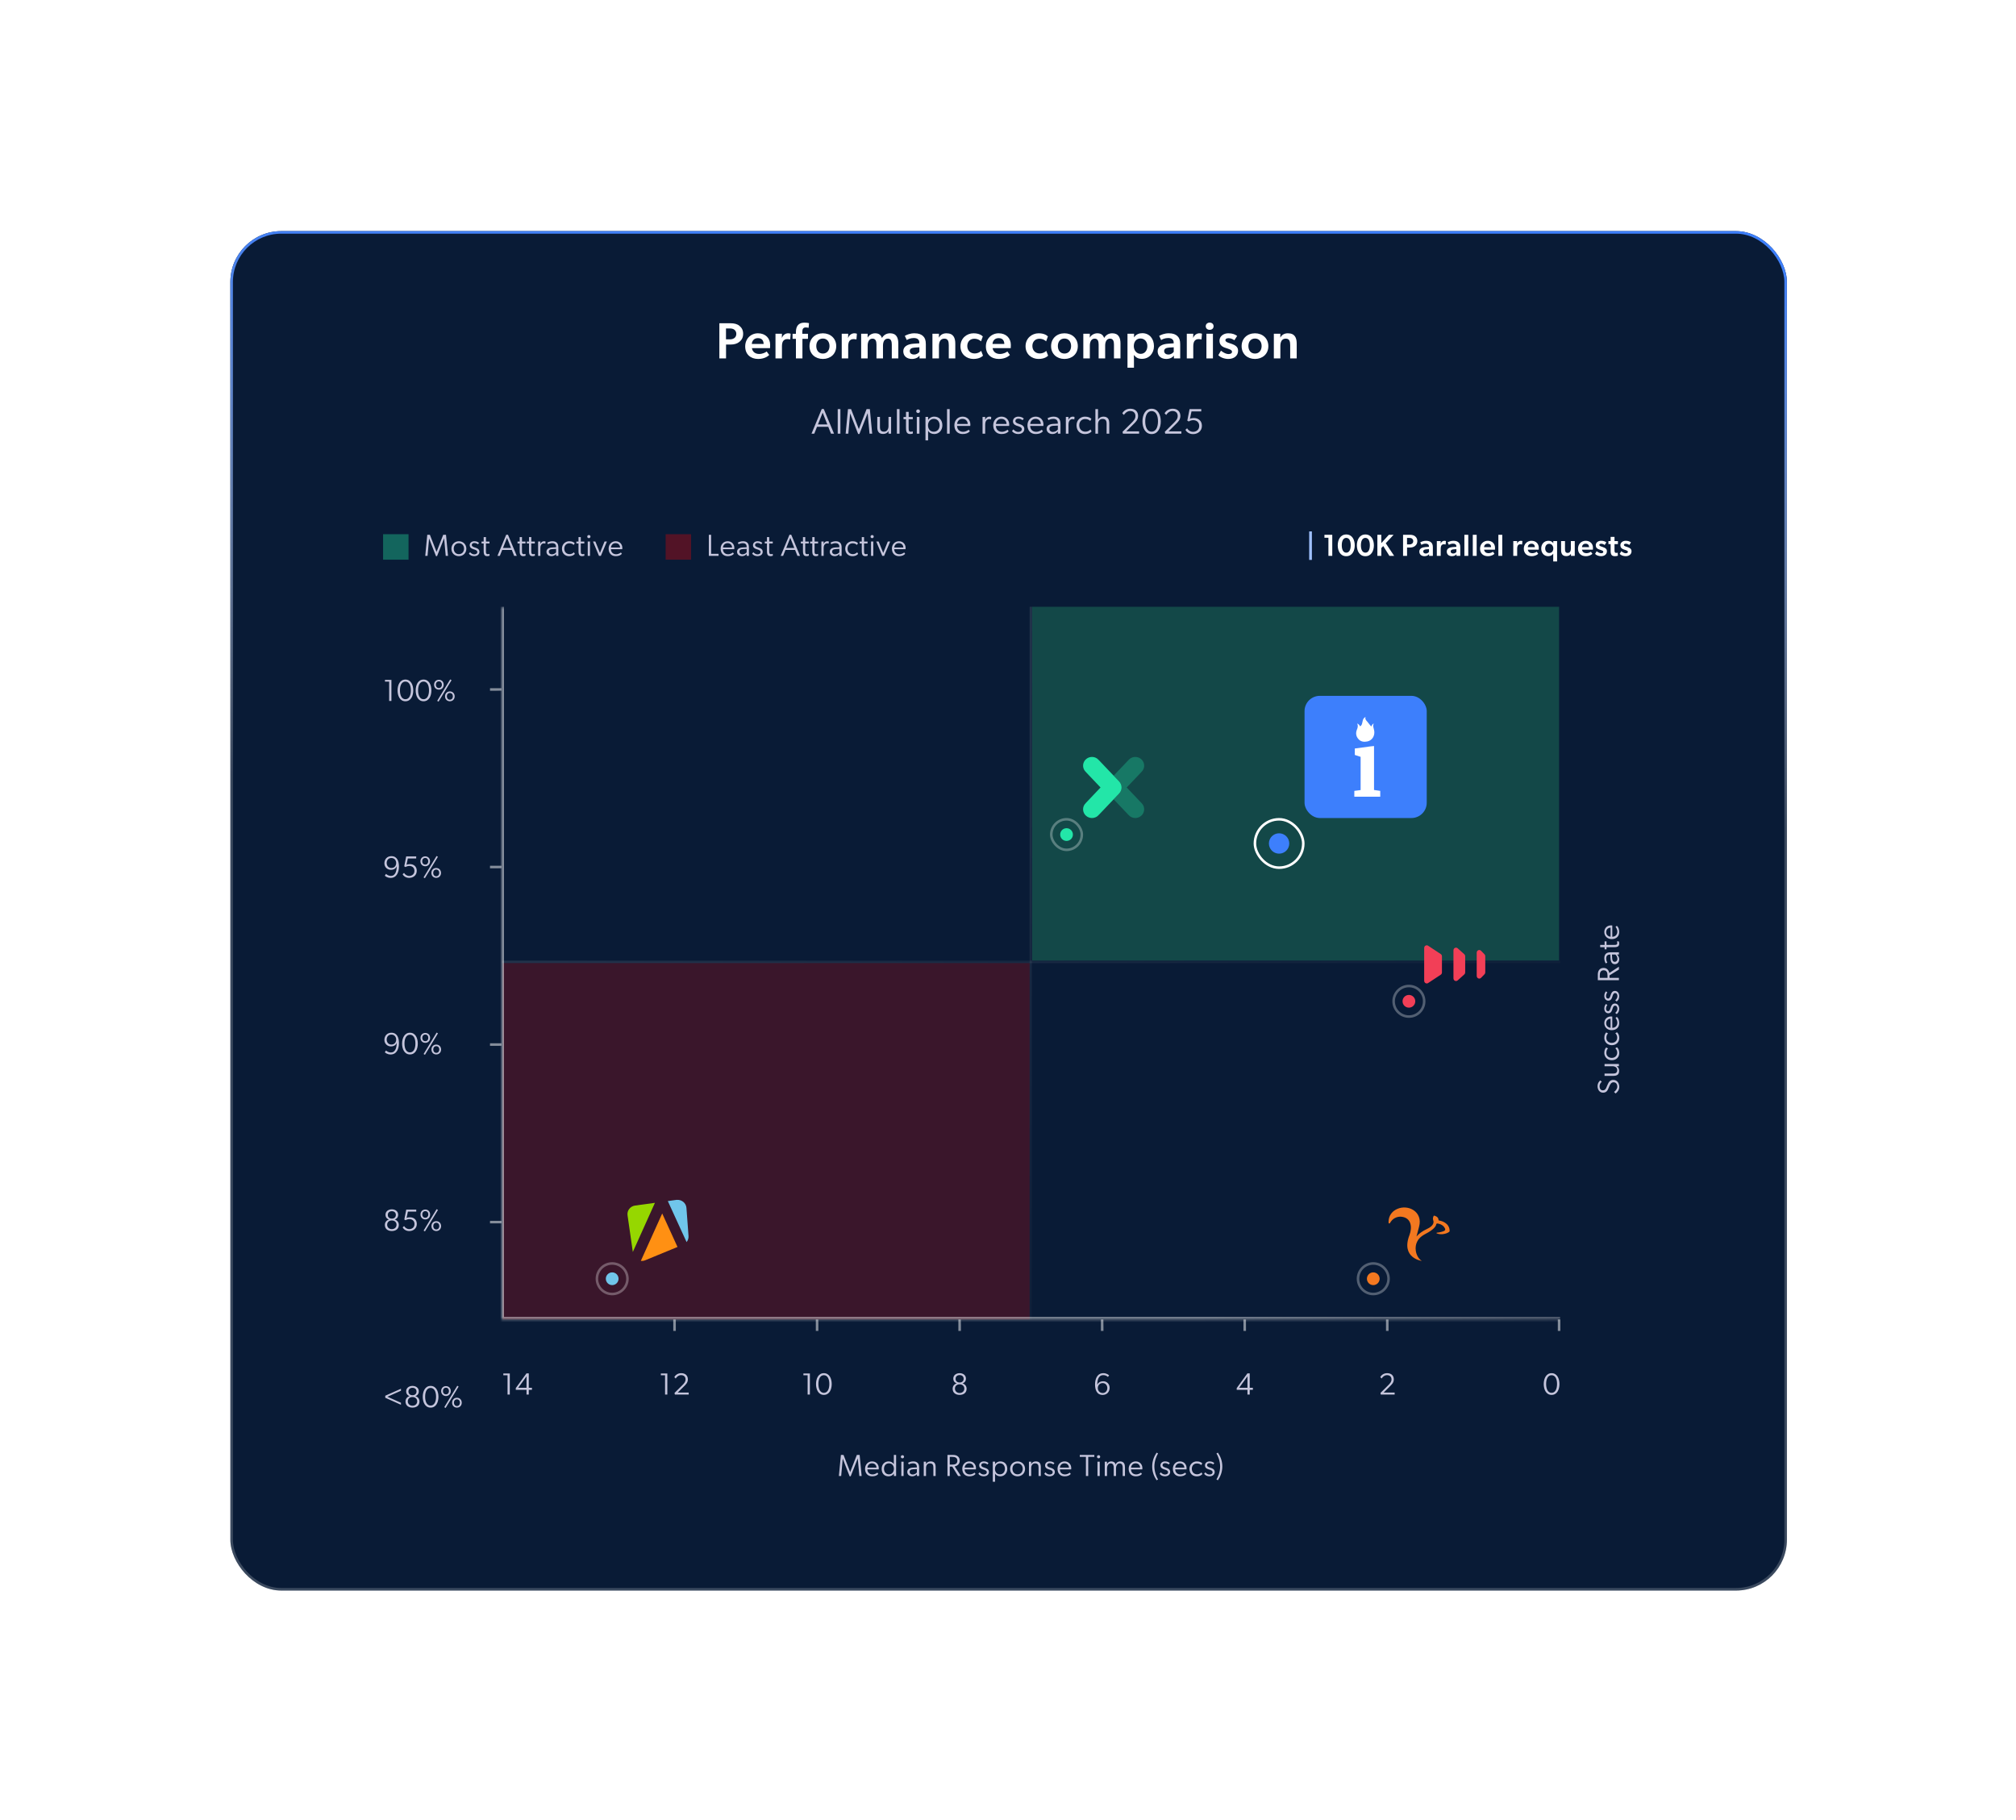 <svg width="792" height="715" viewBox="0 0 792 715" fill="none" xmlns="http://www.w3.org/2000/svg">
<g filter="url(#filter0_d_6967_9467)">
<rect x="90.5" y="70.8" width="611.5" height="534.074" rx="20" fill="#091B36"/>
<rect x="91" y="71.3" width="610.5" height="533.074" rx="19.5" stroke="url(#paint0_linear_6967_9467)"/>
<path d="M282.61 107H287.05C288.43 107 289.63 107.28 290.51 108.02C291.41 108.76 291.95 109.74 291.95 111.14C291.95 112.54 291.41 113.54 290.51 114.28C289.63 115.02 288.43 115.36 287.05 115.36H285.23V120.8H282.61V107ZM286.73 113.32C287.53 113.32 288.07 113.12 288.51 112.8C288.95 112.48 289.27 111.92 289.27 111.14C289.27 110.38 288.89 109.82 288.45 109.5C288.01 109.18 287.47 109.04 286.67 109.04H285.21V113.32H286.73ZM295.396 116.78C295.636 118.32 296.816 119.06 298.276 119.06C299.576 119.06 300.736 118.48 301.196 118.08L302.196 119.46C301.656 120.02 300.196 121.02 297.836 121.02C294.916 121.02 292.756 119.24 292.756 116.12C292.756 113.02 295.016 110.94 297.776 110.94C300.756 110.94 302.556 112.9 302.556 115.48C302.556 115.98 302.516 116.78 302.516 116.78H295.396ZM297.756 112.84C296.236 112.84 295.436 113.9 295.356 115.12H299.996C299.956 114.06 299.556 112.84 297.756 112.84ZM304.656 111.12H307.196L307.156 112.68H307.216C307.596 111.64 308.556 110.94 309.596 110.94C310.256 110.94 310.616 111.12 310.616 111.12L310.436 113.34H310.316C310.036 113.26 309.596 113.22 309.256 113.22C308.496 113.22 307.916 113.54 307.556 114.16C307.316 114.64 307.196 115.3 307.196 116.04V120.8H304.656V111.12ZM312.682 113.12H311.362V111.14H312.682V110.4C312.682 109.22 313.002 108.26 313.502 107.72C314.002 107.14 314.802 106.76 315.922 106.76C317.102 106.76 317.822 106.96 317.822 106.96L317.662 108.8C317.662 108.8 317.102 108.64 316.562 108.64C315.462 108.64 315.202 109.38 315.202 110.3V111.14H317.422V113.12H315.242V120.8H312.682V113.12ZM323.28 121.02C320.3 121.02 318.02 119.06 318.02 116C318.02 112.94 320.3 110.94 323.28 110.94C326.24 110.94 328.52 112.94 328.52 116C328.52 119.06 326.24 121.02 323.28 121.02ZM325.88 115.94C325.88 114.28 324.92 113 323.28 113C321.6 113 320.68 114.28 320.68 115.94C320.68 117.6 321.6 118.9 323.28 118.9C324.92 118.9 325.88 117.6 325.88 115.94ZM330.68 111.12H333.22L333.18 112.68H333.24C333.62 111.64 334.58 110.94 335.62 110.94C336.28 110.94 336.64 111.12 336.64 111.12L336.46 113.34H336.34C336.06 113.26 335.62 113.22 335.28 113.22C334.52 113.22 333.94 113.54 333.58 114.16C333.34 114.64 333.22 115.3 333.22 116.04V120.8H330.68V111.12ZM350.347 115.38C350.347 114.2 350.087 113.04 348.827 113.04C347.547 113.04 346.887 114.14 346.887 115.8V120.8H344.327V115.36C344.327 114.04 343.987 113.04 342.767 113.04C341.447 113.04 340.867 114.28 340.867 115.8V120.8H338.307V111.12H340.867L340.847 112.58H340.907C341.347 111.68 342.527 110.94 343.787 110.94C345.187 110.94 346.027 111.5 346.487 112.78C347.167 111.6 348.267 110.94 349.667 110.94C352.207 110.94 352.907 112.74 352.907 114.96V120.8H350.347V115.38ZM361.221 119.68C360.821 120.38 359.701 121.02 358.261 121.02C356.381 121.02 354.861 120 354.861 117.98C354.861 115.96 356.841 115.18 358.841 115.04L361.161 114.88V114.62C361.161 113.38 360.341 112.8 359.001 112.8C357.721 112.8 356.661 113.28 356.241 113.6L355.461 111.96C356.201 111.52 357.561 110.94 359.241 110.94C360.961 110.94 361.941 111.38 362.661 112.06C363.361 112.74 363.721 113.62 363.721 115.26V120.8H361.261L361.221 119.68ZM359.441 116.54C358.081 116.62 357.421 117.08 357.421 117.9C357.421 118.72 358.041 119.28 359.101 119.28C360.101 119.28 360.841 118.7 361.181 118.22V116.44L359.441 116.54ZM372.734 115.62C372.734 114.18 372.474 113.04 370.994 113.04C369.414 113.04 368.874 114.36 368.874 115.98V120.8H366.314V111.12H368.874L368.854 112.58H368.914C369.434 111.56 370.414 110.94 371.814 110.94C374.594 110.94 375.294 112.74 375.294 115.06V120.8H372.734V115.62ZM385.463 117.84L386.183 119.72C385.983 119.9 384.983 121.02 382.403 121.02C379.763 121.02 377.323 119.2 377.323 116.04C377.323 112.86 379.843 110.94 382.443 110.94C384.883 110.94 385.843 111.92 386.103 112.18L385.403 114.1C385.103 113.82 384.243 113.08 382.743 113.08C381.223 113.08 380.003 114.14 380.003 115.92C380.003 117.7 381.223 118.86 382.883 118.86C384.543 118.86 385.463 117.84 385.463 117.84ZM389.953 116.78C390.193 118.32 391.373 119.06 392.833 119.06C394.133 119.06 395.293 118.48 395.753 118.08L396.753 119.46C396.213 120.02 394.753 121.02 392.393 121.02C389.473 121.02 387.313 119.24 387.313 116.12C387.313 113.02 389.573 110.94 392.333 110.94C395.313 110.94 397.113 112.9 397.113 115.48C397.113 115.98 397.073 116.78 397.073 116.78H389.953ZM392.313 112.84C390.793 112.84 389.993 113.9 389.913 115.12H394.553C394.513 114.06 394.113 112.84 392.313 112.84ZM411.038 117.84L411.758 119.72C411.558 119.9 410.558 121.02 407.978 121.02C405.338 121.02 402.898 119.2 402.898 116.04C402.898 112.86 405.418 110.94 408.018 110.94C410.458 110.94 411.418 111.92 411.678 112.18L410.978 114.1C410.678 113.82 409.818 113.08 408.318 113.08C406.798 113.08 405.578 114.14 405.578 115.92C405.578 117.7 406.798 118.86 408.458 118.86C410.118 118.86 411.038 117.84 411.038 117.84ZM418.188 121.02C415.208 121.02 412.928 119.06 412.928 116C412.928 112.94 415.208 110.94 418.188 110.94C421.148 110.94 423.428 112.94 423.428 116C423.428 119.06 421.148 121.02 418.188 121.02ZM420.788 115.94C420.788 114.28 419.828 113 418.188 113C416.508 113 415.588 114.28 415.588 115.94C415.588 117.6 416.508 118.9 418.188 118.9C419.828 118.9 420.788 117.6 420.788 115.94ZM437.629 115.38C437.629 114.2 437.369 113.04 436.109 113.04C434.829 113.04 434.169 114.14 434.169 115.8V120.8H431.609V115.36C431.609 114.04 431.269 113.04 430.049 113.04C428.729 113.04 428.149 114.28 428.149 115.8V120.8H425.589V111.12H428.149L428.129 112.58H428.189C428.629 111.68 429.809 110.94 431.069 110.94C432.469 110.94 433.309 111.5 433.769 112.78C434.449 111.6 435.549 110.94 436.949 110.94C439.489 110.94 440.189 112.74 440.189 114.96V120.8H437.629V115.38ZM445.503 112.48L445.543 112.5C446.323 111.34 447.483 110.9 448.763 110.9C451.603 110.9 453.343 113.1 453.343 115.98C453.343 118.72 451.523 120.98 448.583 120.98C447.103 120.98 446.283 120.46 445.483 119.5L445.443 119.52C445.463 119.98 445.483 120.42 445.483 121.1V124.46H442.943V111.12H445.543L445.503 112.48ZM448.043 112.98C446.503 112.98 445.423 114.16 445.423 115.98C445.423 117.6 446.483 119.02 448.123 119.02C449.783 119.02 450.743 117.6 450.743 115.98C450.743 114.3 449.703 112.98 448.043 112.98ZM461.149 119.68C460.749 120.38 459.629 121.02 458.189 121.02C456.309 121.02 454.789 120 454.789 117.98C454.789 115.96 456.769 115.18 458.769 115.04L461.089 114.88V114.62C461.089 113.38 460.269 112.8 458.929 112.8C457.649 112.8 456.589 113.28 456.169 113.6L455.389 111.96C456.129 111.52 457.489 110.94 459.169 110.94C460.889 110.94 461.869 111.38 462.589 112.06C463.289 112.74 463.649 113.62 463.649 115.26V120.8H461.189L461.149 119.68ZM459.369 116.54C458.009 116.62 457.349 117.08 457.349 117.9C457.349 118.72 457.969 119.28 459.029 119.28C460.029 119.28 460.769 118.7 461.109 118.22V116.44L459.369 116.54ZM466.242 111.12H468.782L468.742 112.68H468.802C469.182 111.64 470.142 110.94 471.182 110.94C471.842 110.94 472.202 111.12 472.202 111.12L472.022 113.34H471.902C471.622 113.26 471.182 113.22 470.842 113.22C470.082 113.22 469.502 113.54 469.142 114.16C468.902 114.64 468.782 115.3 468.782 116.04V120.8H466.242V111.12ZM475.228 109.58C474.328 109.58 473.688 109 473.688 108.16C473.688 107.34 474.328 106.74 475.228 106.74C476.128 106.74 476.768 107.34 476.768 108.16C476.768 109 476.128 109.58 475.228 109.58ZM473.948 111.12H476.508V120.8H473.948V111.12ZM484.926 113.68C484.366 113.26 483.546 112.86 482.666 112.86C481.826 112.86 481.406 113.18 481.406 113.64C481.406 114.06 481.726 114.4 482.806 114.74L483.486 114.96C485.626 115.66 486.386 116.42 486.386 117.82C486.386 119.66 484.926 121.02 482.546 121.02C481.066 121.02 479.406 120.42 478.626 119.52L479.666 117.78C480.806 118.66 481.786 119.1 482.606 119.1C483.566 119.1 484.006 118.74 484.006 118.18C484.006 117.68 483.626 117.4 482.386 116.98L481.266 116.6C479.826 116.12 479.086 115.26 479.086 113.84C479.086 112.08 480.686 110.94 482.546 110.94C484.266 110.94 485.226 111.4 486.026 111.98L484.926 113.68ZM493.039 121.02C490.059 121.02 487.779 119.06 487.779 116C487.779 112.94 490.059 110.94 493.039 110.94C495.999 110.94 498.279 112.94 498.279 116C498.279 119.06 495.999 121.02 493.039 121.02ZM495.639 115.94C495.639 114.28 494.679 113 493.039 113C491.359 113 490.439 114.28 490.439 115.94C490.439 117.6 491.359 118.9 493.039 118.9C494.679 118.9 495.639 117.6 495.639 115.94ZM506.859 115.62C506.859 114.18 506.599 113.04 505.119 113.04C503.539 113.04 502.999 114.36 502.999 115.98V120.8H500.439V111.12H502.999L502.979 112.58H503.039C503.559 111.56 504.539 110.94 505.939 110.94C508.719 110.94 509.419 112.74 509.419 115.06V120.8H506.859V115.62Z" fill="white"/>
<path d="M326.464 150.374L325.386 147.672H320.976L319.898 150.374H318.806L322.824 140.686H323.622L327.654 150.374H326.464ZM325.022 146.748L323.188 142.114L321.34 146.748H325.022ZM329.105 150.374V140.714H330.155V150.374H329.105ZM333.268 150.374H332.218L333.142 140.714H334.346L337.398 148.568L340.45 140.714H341.724L342.648 150.374H341.598L340.87 142.31L337.622 150.5H337.132L333.982 142.422L333.268 150.374ZM349.054 143.794H350.076V150.374H349.068L349.054 149.324C348.76 150.024 347.92 150.486 346.982 150.486C345.106 150.486 344.644 149.338 344.644 147.77V143.794H345.694V147.7C345.694 148.918 346.086 149.59 347.304 149.59C348.48 149.59 349.054 148.582 349.054 147.434V143.794ZM352.352 150.374V140.714H353.388V150.374H352.352ZM358.633 150.304C358.325 150.444 357.947 150.514 357.499 150.514C355.931 150.514 355.931 149.044 355.931 147.854V144.69H354.951V143.822H355.931V141.792H356.981V143.822H358.591V144.69H356.967V148.064C356.967 148.596 356.967 149.058 357.177 149.366C357.289 149.534 357.541 149.618 357.849 149.618C358.255 149.618 358.577 149.464 358.577 149.464L358.633 150.304ZM361.417 141.554C361.403 141.96 361.109 142.268 360.689 142.268C360.255 142.268 359.947 141.96 359.947 141.554C359.947 141.148 360.255 140.84 360.689 140.84C361.109 140.84 361.417 141.148 361.417 141.554ZM360.171 150.374V143.808H361.207V150.374H360.171ZM363.582 153.006V143.794H364.618V144.956H364.632C364.996 144.34 365.864 143.682 367.026 143.682C369.042 143.682 370.218 145.138 370.218 147.084C370.218 149.03 368.888 150.514 367.054 150.514C366.088 150.514 365.136 150.136 364.632 149.254L364.618 149.24V153.006H363.582ZM366.83 149.604C368.286 149.604 369.14 148.498 369.14 147.084C369.14 145.656 368.314 144.55 366.858 144.55C365.542 144.55 364.576 145.656 364.576 147.084C364.576 148.498 365.36 149.604 366.83 149.604ZM372.052 150.374V140.714H373.088V150.374H372.052ZM381.007 149.436C380.405 150.15 379.453 150.514 378.165 150.514C376.233 150.514 374.931 149.184 374.931 147.07C374.931 145.208 376.205 143.682 378.165 143.682C379.971 143.682 381.217 144.984 381.217 146.79C381.217 147.028 381.175 147.336 381.175 147.336H375.995C376.009 148.694 376.947 149.646 378.347 149.646C379.635 149.646 380.559 148.82 380.559 148.82L381.007 149.436ZM380.167 146.552C380.167 145.628 379.565 144.564 378.123 144.55C376.807 144.536 376.093 145.53 376.009 146.552H380.167ZM386.001 150.374V143.808H387.037V144.928C387.345 144.13 387.975 143.682 388.703 143.682C389.137 143.682 389.403 143.794 389.403 143.794L389.333 144.774C389.333 144.774 389.305 144.774 389.291 144.774C389.067 144.676 388.773 144.648 388.577 144.648C387.975 144.648 387.583 145.068 387.471 145.222C387.205 145.6 387.037 145.978 387.037 146.972V150.374H386.001ZM396.27 149.436C395.668 150.15 394.716 150.514 393.428 150.514C391.496 150.514 390.194 149.184 390.194 147.07C390.194 145.208 391.468 143.682 393.428 143.682C395.234 143.682 396.48 144.984 396.48 146.79C396.48 147.028 396.438 147.336 396.438 147.336H391.258C391.272 148.694 392.21 149.646 393.61 149.646C394.898 149.646 395.822 148.82 395.822 148.82L396.27 149.436ZM395.43 146.552C395.43 145.628 394.828 144.564 393.386 144.55C392.07 144.536 391.356 145.53 391.272 146.552H395.43ZM398.112 148.694C398.742 149.408 399.4 149.688 400.03 149.688C400.744 149.688 401.43 149.38 401.43 148.596C401.43 147.812 400.324 147.546 399.82 147.378C399.344 147.224 397.944 146.902 397.944 145.516C397.944 144.312 398.994 143.682 400.058 143.682C401.122 143.682 401.752 144.032 402.214 144.452L401.71 145.082C401.248 144.69 400.646 144.48 400.058 144.48C399.372 144.48 398.896 144.802 398.896 145.418C398.896 146.02 399.568 146.3 400.296 146.538C400.954 146.762 402.41 147.098 402.41 148.512C402.41 149.772 401.36 150.514 400.002 150.514C398.924 150.514 398.056 150.052 397.566 149.352L398.112 148.694ZM409.723 149.436C409.121 150.15 408.169 150.514 406.881 150.514C404.949 150.514 403.647 149.184 403.647 147.07C403.647 145.208 404.921 143.682 406.881 143.682C408.687 143.682 409.933 144.984 409.933 146.79C409.933 147.028 409.891 147.336 409.891 147.336H404.711C404.725 148.694 405.663 149.646 407.063 149.646C408.351 149.646 409.275 148.82 409.275 148.82L409.723 149.436ZM408.883 146.552C408.883 145.628 408.281 144.564 406.839 144.55C405.523 144.536 404.809 145.53 404.725 146.552H408.883ZM415.593 150.374L415.579 149.506C415.327 149.786 414.669 150.514 413.423 150.514C412.177 150.514 411.169 149.716 411.169 148.512C411.169 147.392 411.995 146.608 413.787 146.524L415.565 146.44V146.146C415.565 145.04 414.823 144.55 413.829 144.55C412.849 144.55 412.065 144.942 411.883 145.068L411.533 144.326C411.967 144.074 412.835 143.682 413.871 143.682C415.789 143.682 416.615 144.676 416.615 146.524V150.374H415.593ZM415.579 147.196L413.871 147.28C412.653 147.336 412.247 147.826 412.247 148.498C412.247 149.156 412.793 149.688 413.633 149.688C414.529 149.688 415.271 149.17 415.579 148.75V147.196ZM418.724 150.374V143.808H419.76V144.928C420.068 144.13 420.698 143.682 421.426 143.682C421.86 143.682 422.126 143.794 422.126 143.794L422.056 144.774C422.056 144.774 422.028 144.774 422.014 144.774C421.79 144.676 421.496 144.648 421.3 144.648C420.698 144.648 420.306 145.068 420.194 145.222C419.928 145.6 419.76 145.978 419.76 146.972V150.374H418.724ZM428.839 149.478C428.531 149.828 427.831 150.528 426.179 150.528C424.415 150.528 422.917 149.268 422.917 147.098C422.917 145.026 424.499 143.682 426.235 143.682C427.691 143.682 428.321 144.158 428.769 144.564L428.307 145.376C427.873 144.97 427.299 144.62 426.277 144.62C425.003 144.62 423.981 145.572 423.981 147.084C423.981 148.582 424.989 149.59 426.375 149.59C427.733 149.59 428.391 148.722 428.391 148.722L428.839 149.478ZM433.454 143.682C435.33 143.682 435.778 144.83 435.778 146.398V150.374H434.742V146.468C434.742 145.25 434.35 144.578 433.132 144.578C431.956 144.578 431.368 145.544 431.368 146.678V150.374H430.332V140.714H431.368V144.872H431.41C431.704 144.172 432.516 143.682 433.454 143.682ZM447.11 143.416C447.11 144.9 446.186 145.768 445.318 146.622L442.462 149.464H447.502V150.374H441.16L440.992 149.646L444.394 146.272C445.458 145.208 446.06 144.536 446.06 143.444C446.06 142.282 445.346 141.47 444.002 141.47C442.798 141.47 441.888 142.394 441.552 143.024L440.908 142.394C441.216 141.722 442.266 140.574 444.044 140.574C446.004 140.574 447.11 141.708 447.11 143.416ZM452.419 150.528C449.899 150.528 448.821 148.05 448.821 145.558C448.821 143.052 449.913 140.574 452.419 140.574C454.953 140.574 456.017 143.052 456.017 145.558C456.017 148.05 454.953 150.528 452.419 150.528ZM452.419 149.59C454.071 149.59 454.925 147.896 454.925 145.53C454.925 143.164 454.071 141.498 452.419 141.498C450.767 141.498 449.913 143.164 449.913 145.53C449.913 147.896 450.767 149.59 452.419 149.59ZM463.721 143.416C463.721 144.9 462.797 145.768 461.929 146.622L459.073 149.464H464.113V150.374H457.771L457.603 149.646L461.005 146.272C462.069 145.208 462.671 144.536 462.671 143.444C462.671 142.282 461.957 141.47 460.613 141.47C459.409 141.47 458.499 142.394 458.163 143.024L457.519 142.394C457.827 141.722 458.877 140.574 460.655 140.574C462.615 140.574 463.721 141.708 463.721 143.416ZM468.708 150.542C466.93 150.542 466.006 149.45 465.698 148.862L466.356 148.26C466.776 148.974 467.588 149.646 468.722 149.646C469.94 149.646 471.116 148.862 471.116 147.322C471.116 145.796 469.996 145.068 468.764 145.068C468.106 145.068 467.378 145.32 467.028 145.586L466.44 145.25L467.336 140.714H471.928L471.914 141.638H468.092L467.476 144.55C467.826 144.326 468.484 144.228 469.03 144.228C470.766 144.228 472.18 145.292 472.18 147.294C472.18 149.394 470.5 150.542 468.708 150.542Z" fill="#C5C5DC"/>
<g clip-path="url(#clip0_6967_9467)">
<rect width="491.5" height="397.5" transform="translate(150.5 177.374)" fill="#091B36"/>
<rect x="150.5" y="189.874" width="10" height="10" fill="#13655D"/>
<path d="M167.964 198.374H167.064L167.856 190.094H168.888L171.504 196.826L174.12 190.094H175.212L176.004 198.374H175.104L174.48 191.462L171.696 198.482H171.276L168.576 191.558L167.964 198.374ZM180.272 198.494C178.628 198.494 177.344 197.306 177.344 195.578C177.344 193.862 178.628 192.638 180.272 192.638C181.916 192.638 183.212 193.862 183.212 195.578C183.212 197.306 181.916 198.494 180.272 198.494ZM180.272 197.714C181.52 197.714 182.3 196.754 182.3 195.554C182.3 194.342 181.52 193.406 180.272 193.406C179.024 193.406 178.256 194.342 178.256 195.554C178.256 196.754 179.024 197.714 180.272 197.714ZM184.67 196.934C185.21 197.546 185.774 197.786 186.314 197.786C186.926 197.786 187.514 197.522 187.514 196.85C187.514 196.178 186.566 195.95 186.134 195.806C185.726 195.674 184.526 195.398 184.526 194.21C184.526 193.178 185.426 192.638 186.338 192.638C187.25 192.638 187.79 192.938 188.186 193.298L187.754 193.838C187.358 193.502 186.842 193.322 186.338 193.322C185.75 193.322 185.342 193.598 185.342 194.126C185.342 194.642 185.918 194.882 186.542 195.086C187.106 195.278 188.354 195.566 188.354 196.778C188.354 197.858 187.454 198.494 186.29 198.494C185.366 198.494 184.622 198.098 184.202 197.498L184.67 196.934ZM192.33 198.314C192.066 198.434 191.742 198.494 191.358 198.494C190.014 198.494 190.014 197.234 190.014 196.214V193.502H189.174V192.758H190.014V191.018H190.914V192.758H192.294V193.502H190.902V196.394C190.902 196.85 190.902 197.246 191.082 197.51C191.178 197.654 191.394 197.726 191.658 197.726C192.006 197.726 192.282 197.594 192.282 197.594L192.33 198.314ZM201.992 198.374L201.068 196.058H197.288L196.364 198.374H195.428L198.872 190.07H199.556L203.012 198.374H201.992ZM200.756 195.266L199.184 191.294L197.6 195.266H200.756ZM206.48 198.314C206.216 198.434 205.892 198.494 205.508 198.494C204.164 198.494 204.164 197.234 204.164 196.214V193.502H203.324V192.758H204.164V191.018H205.064V192.758H206.444V193.502H205.052V196.394C205.052 196.85 205.052 197.246 205.232 197.51C205.328 197.654 205.544 197.726 205.808 197.726C206.156 197.726 206.432 197.594 206.432 197.594L206.48 198.314ZM210.142 198.314C209.878 198.434 209.554 198.494 209.17 198.494C207.826 198.494 207.826 197.234 207.826 196.214V193.502H206.986V192.758H207.826V191.018H208.726V192.758H210.106V193.502H208.714V196.394C208.714 196.85 208.714 197.246 208.894 197.51C208.99 197.654 209.206 197.726 209.47 197.726C209.818 197.726 210.094 197.594 210.094 197.594L210.142 198.314ZM211.401 198.374V192.746H212.289V193.706C212.553 193.022 213.093 192.638 213.717 192.638C214.089 192.638 214.317 192.734 214.317 192.734L214.257 193.574C214.257 193.574 214.233 193.574 214.221 193.574C214.029 193.49 213.777 193.466 213.609 193.466C213.093 193.466 212.757 193.826 212.661 193.958C212.433 194.282 212.289 194.606 212.289 195.458V198.374H211.401ZM218.479 198.374L218.467 197.63C218.251 197.87 217.687 198.494 216.619 198.494C215.551 198.494 214.687 197.81 214.687 196.778C214.687 195.818 215.395 195.146 216.931 195.074L218.455 195.002V194.75C218.455 193.802 217.819 193.382 216.967 193.382C216.127 193.382 215.455 193.718 215.299 193.826L214.999 193.19C215.371 192.974 216.115 192.638 217.003 192.638C218.647 192.638 219.355 193.49 219.355 195.074V198.374H218.479ZM218.467 195.65L217.003 195.722C215.959 195.77 215.611 196.19 215.611 196.766C215.611 197.33 216.079 197.786 216.799 197.786C217.567 197.786 218.203 197.342 218.467 196.982V195.65ZM225.842 197.606C225.578 197.906 224.978 198.506 223.562 198.506C222.05 198.506 220.766 197.426 220.766 195.566C220.766 193.79 222.122 192.638 223.61 192.638C224.858 192.638 225.398 193.046 225.782 193.394L225.386 194.09C225.014 193.742 224.522 193.442 223.646 193.442C222.554 193.442 221.678 194.258 221.678 195.554C221.678 196.838 222.542 197.702 223.73 197.702C224.894 197.702 225.458 196.958 225.458 196.958L225.842 197.606ZM229.582 198.314C229.318 198.434 228.994 198.494 228.61 198.494C227.266 198.494 227.266 197.234 227.266 196.214V193.502H226.426V192.758H227.266V191.018H228.166V192.758H229.546V193.502H228.154V196.394C228.154 196.85 228.154 197.246 228.334 197.51C228.43 197.654 228.646 197.726 228.91 197.726C229.258 197.726 229.534 197.594 229.534 197.594L229.582 198.314ZM231.969 190.814C231.957 191.162 231.705 191.426 231.345 191.426C230.973 191.426 230.709 191.162 230.709 190.814C230.709 190.466 230.973 190.202 231.345 190.202C231.705 190.202 231.969 190.466 231.969 190.814ZM230.901 198.374V192.746H231.789V198.374H230.901ZM235.313 198.374L232.961 192.746H233.885L235.697 197.222L237.497 192.746H238.421L236.057 198.374H235.313ZM244.313 197.57C243.797 198.182 242.981 198.494 241.877 198.494C240.221 198.494 239.105 197.354 239.105 195.542C239.105 193.946 240.197 192.638 241.877 192.638C243.425 192.638 244.493 193.754 244.493 195.302C244.493 195.506 244.457 195.77 244.457 195.77H240.017C240.029 196.934 240.833 197.75 242.033 197.75C243.137 197.75 243.929 197.042 243.929 197.042L244.313 197.57ZM243.593 195.098C243.593 194.306 243.077 193.394 241.841 193.382C240.713 193.37 240.101 194.222 240.029 195.098H243.593Z" fill="#C5C5DC"/>
<rect x="261.5" y="189.874" width="10" height="10" fill="#FF0000" fill-opacity="0.3"/>
<path d="M278.472 198.374V190.094H279.372V197.57H282.3V198.374H278.472ZM288.314 197.57C287.798 198.182 286.982 198.494 285.878 198.494C284.222 198.494 283.106 197.354 283.106 195.542C283.106 193.946 284.198 192.638 285.878 192.638C287.426 192.638 288.494 193.754 288.494 195.302C288.494 195.506 288.458 195.77 288.458 195.77H284.018C284.03 196.934 284.834 197.75 286.034 197.75C287.138 197.75 287.93 197.042 287.93 197.042L288.314 197.57ZM287.594 195.098C287.594 194.306 287.078 193.394 285.842 193.382C284.714 193.37 284.102 194.222 284.03 195.098H287.594ZM293.346 198.374L293.334 197.63C293.118 197.87 292.554 198.494 291.486 198.494C290.418 198.494 289.554 197.81 289.554 196.778C289.554 195.818 290.262 195.146 291.798 195.074L293.322 195.002V194.75C293.322 193.802 292.686 193.382 291.834 193.382C290.994 193.382 290.322 193.718 290.166 193.826L289.866 193.19C290.238 192.974 290.982 192.638 291.87 192.638C293.514 192.638 294.222 193.49 294.222 195.074V198.374H293.346ZM293.334 195.65L291.87 195.722C290.826 195.77 290.478 196.19 290.478 196.766C290.478 197.33 290.946 197.786 291.666 197.786C292.434 197.786 293.07 197.342 293.334 196.982V195.65ZM295.957 196.934C296.497 197.546 297.061 197.786 297.601 197.786C298.213 197.786 298.801 197.522 298.801 196.85C298.801 196.178 297.853 195.95 297.421 195.806C297.013 195.674 295.813 195.398 295.813 194.21C295.813 193.178 296.713 192.638 297.625 192.638C298.537 192.638 299.077 192.938 299.473 193.298L299.041 193.838C298.645 193.502 298.129 193.322 297.625 193.322C297.037 193.322 296.629 193.598 296.629 194.126C296.629 194.642 297.205 194.882 297.829 195.086C298.393 195.278 299.641 195.566 299.641 196.778C299.641 197.858 298.741 198.494 297.577 198.494C296.653 198.494 295.909 198.098 295.489 197.498L295.957 196.934ZM303.617 198.314C303.353 198.434 303.029 198.494 302.645 198.494C301.301 198.494 301.301 197.234 301.301 196.214V193.502H300.461V192.758H301.301V191.018H302.201V192.758H303.581V193.502H302.189V196.394C302.189 196.85 302.189 197.246 302.369 197.51C302.465 197.654 302.681 197.726 302.945 197.726C303.293 197.726 303.569 197.594 303.569 197.594L303.617 198.314ZM313.279 198.374L312.355 196.058H308.575L307.651 198.374H306.715L310.159 190.07H310.843L314.299 198.374H313.279ZM312.043 195.266L310.471 191.294L308.887 195.266H312.043ZM317.767 198.314C317.503 198.434 317.179 198.494 316.795 198.494C315.451 198.494 315.451 197.234 315.451 196.214V193.502H314.611V192.758H315.451V191.018H316.351V192.758H317.731V193.502H316.339V196.394C316.339 196.85 316.339 197.246 316.519 197.51C316.615 197.654 316.831 197.726 317.095 197.726C317.443 197.726 317.719 197.594 317.719 197.594L317.767 198.314ZM321.428 198.314C321.164 198.434 320.84 198.494 320.456 198.494C319.112 198.494 319.112 197.234 319.112 196.214V193.502H318.272V192.758H319.112V191.018H320.012V192.758H321.392V193.502H320V196.394C320 196.85 320 197.246 320.18 197.51C320.276 197.654 320.492 197.726 320.756 197.726C321.104 197.726 321.38 197.594 321.38 197.594L321.428 198.314ZM322.687 198.374V192.746H323.575V193.706C323.839 193.022 324.379 192.638 325.003 192.638C325.375 192.638 325.604 192.734 325.604 192.734L325.544 193.574C325.544 193.574 325.52 193.574 325.507 193.574C325.315 193.49 325.063 193.466 324.895 193.466C324.379 193.466 324.044 193.826 323.947 193.958C323.719 194.282 323.575 194.606 323.575 195.458V198.374H322.687ZM329.766 198.374L329.754 197.63C329.538 197.87 328.974 198.494 327.906 198.494C326.838 198.494 325.974 197.81 325.974 196.778C325.974 195.818 326.682 195.146 328.218 195.074L329.742 195.002V194.75C329.742 193.802 329.106 193.382 328.254 193.382C327.414 193.382 326.742 193.718 326.586 193.826L326.286 193.19C326.658 192.974 327.402 192.638 328.29 192.638C329.934 192.638 330.642 193.49 330.642 195.074V198.374H329.766ZM329.754 195.65L328.29 195.722C327.246 195.77 326.898 196.19 326.898 196.766C326.898 197.33 327.366 197.786 328.086 197.786C328.854 197.786 329.49 197.342 329.754 196.982V195.65ZM337.129 197.606C336.865 197.906 336.265 198.506 334.849 198.506C333.337 198.506 332.053 197.426 332.053 195.566C332.053 193.79 333.409 192.638 334.897 192.638C336.145 192.638 336.685 193.046 337.069 193.394L336.673 194.09C336.301 193.742 335.809 193.442 334.933 193.442C333.841 193.442 332.965 194.258 332.965 195.554C332.965 196.838 333.829 197.702 335.017 197.702C336.181 197.702 336.745 196.958 336.745 196.958L337.129 197.606ZM340.869 198.314C340.605 198.434 340.281 198.494 339.897 198.494C338.553 198.494 338.553 197.234 338.553 196.214V193.502H337.713V192.758H338.553V191.018H339.453V192.758H340.833V193.502H339.441V196.394C339.441 196.85 339.441 197.246 339.621 197.51C339.717 197.654 339.933 197.726 340.197 197.726C340.545 197.726 340.821 197.594 340.821 197.594L340.869 198.314ZM343.256 190.814C343.244 191.162 342.992 191.426 342.632 191.426C342.26 191.426 341.996 191.162 341.996 190.814C341.996 190.466 342.26 190.202 342.632 190.202C342.992 190.202 343.256 190.466 343.256 190.814ZM342.188 198.374V192.746H343.076V198.374H342.188ZM346.6 198.374L344.248 192.746H345.172L346.984 197.222L348.784 192.746H349.708L347.344 198.374H346.6ZM355.6 197.57C355.084 198.182 354.268 198.494 353.164 198.494C351.508 198.494 350.392 197.354 350.392 195.542C350.392 193.946 351.484 192.638 353.164 192.638C354.712 192.638 355.78 193.754 355.78 195.302C355.78 195.506 355.744 195.77 355.744 195.77H351.304C351.316 196.934 352.12 197.75 353.32 197.75C354.424 197.75 355.216 197.042 355.216 197.042L355.6 197.57ZM354.88 195.098C354.88 194.306 354.364 193.394 353.128 193.382C352 193.37 351.388 194.222 351.316 195.098H354.88Z" fill="#C5C5DC"/>
<path d="M514.32 188.774H515.388V199.97H514.32V188.774Z" fill="#9FC0FF"/>
<path d="M521.878 191.27H520.318V190.094H523.39V198.374H521.878V191.27ZM525.539 194.246C525.539 192.074 526.571 189.974 528.887 189.974C531.203 189.974 532.223 192.074 532.223 194.246C532.223 196.418 531.203 198.518 528.887 198.518C526.559 198.518 525.539 196.418 525.539 194.246ZM530.639 194.222C530.639 192.53 530.087 191.318 528.887 191.318C527.687 191.318 527.123 192.53 527.123 194.222C527.123 195.902 527.687 197.126 528.887 197.126C530.087 197.126 530.639 195.902 530.639 194.222ZM533.057 194.246C533.057 192.074 534.089 189.974 536.405 189.974C538.721 189.974 539.741 192.074 539.741 194.246C539.741 196.418 538.721 198.518 536.405 198.518C534.077 198.518 533.057 196.418 533.057 194.246ZM538.157 194.222C538.157 192.53 537.605 191.318 536.405 191.318C535.205 191.318 534.641 192.53 534.641 194.222C534.641 195.902 535.205 197.126 536.405 197.126C537.605 197.126 538.157 195.902 538.157 194.222ZM543.418 194.522L542.662 195.326V198.374H541.114V190.094H542.662V193.37L545.626 190.094H547.486L544.402 193.418L547.702 198.374H545.83L543.418 194.522ZM551.203 190.094H553.867C554.695 190.094 555.415 190.262 555.943 190.706C556.483 191.15 556.807 191.738 556.807 192.578C556.807 193.418 556.483 194.018 555.943 194.462C555.415 194.906 554.695 195.11 553.867 195.11H552.775V198.374H551.203V190.094ZM553.675 193.886C554.155 193.886 554.479 193.766 554.743 193.574C555.007 193.382 555.199 193.046 555.199 192.578C555.199 192.122 554.971 191.786 554.707 191.594C554.443 191.402 554.119 191.318 553.639 191.318H552.763V193.886H553.675ZM561.41 197.702C561.17 198.122 560.498 198.506 559.634 198.506C558.506 198.506 557.594 197.894 557.594 196.682C557.594 195.47 558.782 195.002 559.982 194.918L561.374 194.822V194.666C561.374 193.922 560.882 193.574 560.078 193.574C559.31 193.574 558.674 193.862 558.422 194.054L557.954 193.07C558.398 192.806 559.214 192.458 560.222 192.458C561.254 192.458 561.842 192.722 562.274 193.13C562.694 193.538 562.91 194.066 562.91 195.05V198.374H561.434L561.41 197.702ZM560.342 195.818C559.526 195.866 559.13 196.142 559.13 196.634C559.13 197.126 559.502 197.462 560.138 197.462C560.738 197.462 561.182 197.114 561.386 196.826V195.758L560.342 195.818ZM564.466 192.566H565.99L565.966 193.502H566.002C566.23 192.878 566.806 192.458 567.43 192.458C567.826 192.458 568.042 192.566 568.042 192.566L567.934 193.898H567.862C567.694 193.85 567.43 193.826 567.226 193.826C566.77 193.826 566.422 194.018 566.206 194.39C566.062 194.678 565.99 195.074 565.99 195.518V198.374H564.466V192.566ZM572.179 197.702C571.939 198.122 571.267 198.506 570.403 198.506C569.275 198.506 568.363 197.894 568.363 196.682C568.363 195.47 569.551 195.002 570.751 194.918L572.143 194.822V194.666C572.143 193.922 571.651 193.574 570.847 193.574C570.079 193.574 569.443 193.862 569.191 194.054L568.723 193.07C569.167 192.806 569.983 192.458 570.991 192.458C572.023 192.458 572.611 192.722 573.043 193.13C573.463 193.538 573.679 194.066 573.679 195.05V198.374H572.203L572.179 197.702ZM571.111 195.818C570.295 195.866 569.899 196.142 569.899 196.634C569.899 197.126 570.271 197.462 570.907 197.462C571.507 197.462 571.951 197.114 572.155 196.826V195.758L571.111 195.818ZM575.295 190.094H576.819V198.374H575.295V190.094ZM578.593 190.094H580.117V198.374H578.593V190.094ZM583.032 195.962C583.176 196.886 583.884 197.33 584.76 197.33C585.54 197.33 586.236 196.982 586.512 196.742L587.112 197.57C586.788 197.906 585.912 198.506 584.496 198.506C582.744 198.506 581.448 197.438 581.448 195.566C581.448 193.706 582.804 192.458 584.46 192.458C586.248 192.458 587.328 193.634 587.328 195.182C587.328 195.482 587.304 195.962 587.304 195.962H583.032ZM584.448 193.598C583.536 193.598 583.056 194.234 583.008 194.966H585.792C585.768 194.33 585.528 193.598 584.448 193.598ZM588.648 190.094H590.172V198.374H588.648V190.094ZM594.505 192.566H596.029L596.005 193.502H596.041C596.269 192.878 596.845 192.458 597.469 192.458C597.865 192.458 598.081 192.566 598.081 192.566L597.973 193.898H597.901C597.733 193.85 597.469 193.826 597.265 193.826C596.809 193.826 596.461 194.018 596.245 194.39C596.101 194.678 596.029 195.074 596.029 195.518V198.374H594.505V192.566ZM600.222 195.962C600.366 196.886 601.074 197.33 601.95 197.33C602.73 197.33 603.426 196.982 603.702 196.742L604.302 197.57C603.978 197.906 603.102 198.506 601.686 198.506C599.934 198.506 598.638 197.438 598.638 195.566C598.638 193.706 599.994 192.458 601.65 192.458C603.438 192.458 604.518 193.634 604.518 195.182C604.518 195.482 604.494 195.962 604.494 195.962H600.222ZM601.638 193.598C600.726 193.598 600.246 194.234 600.198 194.966H602.982C602.958 194.33 602.718 193.598 601.638 193.598ZM610.193 197.558H610.169C609.749 198.17 609.029 198.506 608.225 198.506C606.521 198.506 605.477 197.186 605.477 195.47C605.477 193.814 606.569 192.458 608.333 192.458C609.233 192.458 609.869 192.842 610.181 193.394H610.217V192.566H611.717V200.57H610.193V197.558ZM608.657 197.258C609.581 197.258 610.229 196.55 610.229 195.458C610.229 194.486 609.593 193.634 608.609 193.634C607.613 193.634 607.037 194.486 607.037 195.458C607.037 196.466 607.661 197.258 608.657 197.258ZM614.817 195.674C614.817 196.538 614.961 197.222 615.849 197.222C616.773 197.222 617.121 196.49 617.121 195.518V192.566H618.657V198.374H617.169L617.157 197.558C616.821 198.134 616.197 198.482 615.357 198.482C613.689 198.482 613.281 197.402 613.281 196.01V192.566H614.817V195.674ZM621.509 195.962C621.653 196.886 622.361 197.33 623.237 197.33C624.017 197.33 624.713 196.982 624.989 196.742L625.589 197.57C625.265 197.906 624.389 198.506 622.973 198.506C621.221 198.506 619.925 197.438 619.925 195.566C619.925 193.706 621.281 192.458 622.937 192.458C624.725 192.458 625.805 193.634 625.805 195.182C625.805 195.482 625.781 195.962 625.781 195.962H621.509ZM622.925 193.598C622.013 193.598 621.533 194.234 621.485 194.966H624.269C624.245 194.33 624.005 193.598 622.925 193.598ZM630.412 194.102C630.076 193.85 629.584 193.61 629.056 193.61C628.552 193.61 628.3 193.802 628.3 194.078C628.3 194.33 628.492 194.534 629.14 194.738L629.548 194.87C630.832 195.29 631.288 195.746 631.288 196.586C631.288 197.69 630.412 198.506 628.984 198.506C628.096 198.506 627.1 198.146 626.632 197.606L627.256 196.562C627.94 197.09 628.528 197.354 629.02 197.354C629.596 197.354 629.86 197.138 629.86 196.802C629.86 196.502 629.632 196.334 628.888 196.082L628.216 195.854C627.352 195.566 626.908 195.05 626.908 194.198C626.908 193.142 627.868 192.458 628.984 192.458C630.016 192.458 630.592 192.734 631.072 193.082L630.412 194.102ZM634.272 196.118C634.272 197.006 634.428 197.222 634.968 197.222C635.28 197.222 635.52 197.126 635.52 197.126L635.604 198.314C635.532 198.338 635.076 198.506 634.428 198.506C633.24 198.506 632.748 197.966 632.748 196.454V193.766H631.884V192.578H632.748V190.922H634.272V192.578H635.616V193.766H634.272V196.118ZM640.08 194.102C639.744 193.85 639.252 193.61 638.724 193.61C638.22 193.61 637.968 193.802 637.968 194.078C637.968 194.33 638.16 194.534 638.808 194.738L639.216 194.87C640.5 195.29 640.956 195.746 640.956 196.586C640.956 197.69 640.08 198.506 638.652 198.506C637.764 198.506 636.768 198.146 636.3 197.606L636.924 196.562C637.608 197.09 638.196 197.354 638.688 197.354C639.264 197.354 639.528 197.138 639.528 196.802C639.528 196.502 639.3 196.334 638.556 196.082L637.884 195.854C637.02 195.566 636.576 195.05 636.576 194.198C636.576 193.142 637.536 192.458 638.652 192.458C639.684 192.458 640.26 192.734 640.74 193.082L640.08 194.102Z" fill="white"/>
<path d="M152.888 255.374V247.79H151.232V247.094H153.776V255.374H152.888ZM159.27 255.506C157.11 255.506 156.186 253.382 156.186 251.246C156.186 249.098 157.122 246.974 159.27 246.974C161.442 246.974 162.354 249.098 162.354 251.246C162.354 253.382 161.442 255.506 159.27 255.506ZM159.27 254.702C160.686 254.702 161.418 253.25 161.418 251.222C161.418 249.194 160.686 247.766 159.27 247.766C157.854 247.766 157.122 249.194 157.122 251.222C157.122 253.25 157.854 254.702 159.27 254.702ZM166.389 255.506C164.229 255.506 163.305 253.382 163.305 251.246C163.305 249.098 164.241 246.974 166.389 246.974C168.561 246.974 169.473 249.098 169.473 251.246C169.473 253.382 168.561 255.506 166.389 255.506ZM166.389 254.702C167.805 254.702 168.537 253.25 168.537 251.222C168.537 249.194 167.805 247.766 166.389 247.766C164.973 247.766 164.241 249.194 164.241 251.222C164.241 253.25 164.973 254.702 166.389 254.702ZM172.415 250.946C171.335 250.946 170.531 250.142 170.531 248.99C170.531 247.85 171.335 247.058 172.415 247.058C173.507 247.058 174.311 247.85 174.311 248.99C174.311 250.142 173.507 250.946 172.415 250.946ZM171.755 255.338L176.867 246.914L177.395 247.226L172.283 255.65L171.755 255.338ZM176.735 255.506C175.643 255.506 174.839 254.714 174.839 253.574C174.839 252.422 175.643 251.63 176.735 251.63C177.815 251.63 178.619 252.422 178.619 253.574C178.619 254.714 177.815 255.506 176.735 255.506ZM172.415 250.298C173.135 250.298 173.603 249.758 173.603 248.99C173.603 248.222 173.135 247.682 172.415 247.682C171.707 247.682 171.227 248.222 171.227 248.99C171.227 249.758 171.707 250.298 172.415 250.298ZM176.735 254.882C177.443 254.882 177.923 254.33 177.923 253.562C177.923 252.794 177.443 252.254 176.735 252.254C176.015 252.254 175.547 252.794 175.547 253.562C175.547 254.33 176.015 254.882 176.735 254.882Z" fill="#C5C5DC"/>
<path d="M153.476 324.893C152.144 324.893 151.448 324.269 151.184 324.041L151.64 323.321C152.036 323.693 152.768 324.113 153.488 324.113C154.268 324.113 154.712 323.885 155.132 323.297C155.72 322.493 155.852 321.269 155.852 320.297C155.612 321.041 154.88 321.725 153.56 321.725C152.252 321.725 151.016 320.741 151.016 319.169C151.016 317.597 152.072 316.349 153.752 316.349C156.128 316.349 156.728 318.509 156.728 320.453C156.728 322.517 155.912 324.893 153.476 324.893ZM151.916 319.037C151.916 320.045 152.528 320.993 153.764 320.993C155.012 320.993 155.636 320.093 155.636 319.049C155.636 318.041 155.012 317.081 153.764 317.081C152.516 317.081 151.916 318.029 151.916 319.037ZM160.751 324.893C159.227 324.893 158.435 323.957 158.171 323.453L158.735 322.937C159.095 323.549 159.791 324.125 160.763 324.125C161.807 324.125 162.815 323.453 162.815 322.133C162.815 320.825 161.855 320.201 160.799 320.201C160.235 320.201 159.611 320.417 159.311 320.645L158.807 320.357L159.575 316.469H163.511L163.499 317.261H160.223L159.695 319.757C159.995 319.565 160.559 319.481 161.027 319.481C162.515 319.481 163.727 320.393 163.727 322.109C163.727 323.909 162.287 324.893 160.751 324.893ZM167.054 320.321C165.974 320.321 165.17 319.517 165.17 318.365C165.17 317.225 165.974 316.433 167.054 316.433C168.146 316.433 168.95 317.225 168.95 318.365C168.95 319.517 168.146 320.321 167.054 320.321ZM166.394 324.713L171.506 316.289L172.034 316.601L166.922 325.025L166.394 324.713ZM171.374 324.881C170.282 324.881 169.478 324.089 169.478 322.949C169.478 321.797 170.282 321.005 171.374 321.005C172.454 321.005 173.258 321.797 173.258 322.949C173.258 324.089 172.454 324.881 171.374 324.881ZM167.054 319.673C167.774 319.673 168.242 319.133 168.242 318.365C168.242 317.597 167.774 317.057 167.054 317.057C166.346 317.057 165.866 317.597 165.866 318.365C165.866 319.133 166.346 319.673 167.054 319.673ZM171.374 324.257C172.082 324.257 172.562 323.705 172.562 322.937C172.562 322.169 172.082 321.629 171.374 321.629C170.654 321.629 170.186 322.169 170.186 322.937C170.186 323.705 170.654 324.257 171.374 324.257Z" fill="#C5C5DC"/>
<path d="M153.476 394.268C152.144 394.268 151.448 393.644 151.184 393.416L151.64 392.696C152.036 393.068 152.768 393.488 153.488 393.488C154.268 393.488 154.712 393.26 155.132 392.672C155.72 391.868 155.852 390.644 155.852 389.672C155.612 390.416 154.88 391.1 153.56 391.1C152.252 391.1 151.016 390.116 151.016 388.544C151.016 386.972 152.072 385.724 153.752 385.724C156.128 385.724 156.728 387.884 156.728 389.828C156.728 391.892 155.912 394.268 153.476 394.268ZM151.916 388.412C151.916 389.42 152.528 390.368 153.764 390.368C155.012 390.368 155.636 389.468 155.636 388.424C155.636 387.416 155.012 386.456 153.764 386.456C152.516 386.456 151.916 387.404 151.916 388.412ZM161.051 394.256C158.891 394.256 157.967 392.132 157.967 389.996C157.967 387.848 158.903 385.724 161.051 385.724C163.223 385.724 164.135 387.848 164.135 389.996C164.135 392.132 163.223 394.256 161.051 394.256ZM161.051 393.452C162.467 393.452 163.199 392 163.199 389.972C163.199 387.944 162.467 386.516 161.051 386.516C159.635 386.516 158.903 387.944 158.903 389.972C158.903 392 159.635 393.452 161.051 393.452ZM167.078 389.696C165.998 389.696 165.194 388.892 165.194 387.74C165.194 386.6 165.998 385.808 167.078 385.808C168.17 385.808 168.974 386.6 168.974 387.74C168.974 388.892 168.17 389.696 167.078 389.696ZM166.418 394.088L171.53 385.664L172.058 385.976L166.946 394.4L166.418 394.088ZM171.398 394.256C170.306 394.256 169.502 393.464 169.502 392.324C169.502 391.172 170.306 390.38 171.398 390.38C172.478 390.38 173.282 391.172 173.282 392.324C173.282 393.464 172.478 394.256 171.398 394.256ZM167.078 389.048C167.798 389.048 168.266 388.508 168.266 387.74C168.266 386.972 167.798 386.432 167.078 386.432C166.37 386.432 165.89 386.972 165.89 387.74C165.89 388.508 166.37 389.048 167.078 389.048ZM171.398 393.632C172.106 393.632 172.586 393.08 172.586 392.312C172.586 391.544 172.106 391.004 171.398 391.004C170.678 391.004 170.21 391.544 170.21 392.312C170.21 393.08 170.678 393.632 171.398 393.632Z" fill="#C5C5DC"/>
<path d="M155.108 459.131C156.032 459.431 156.68 460.175 156.68 461.231C156.68 462.767 155.528 463.631 153.932 463.631C152.336 463.631 151.196 462.767 151.196 461.231C151.196 460.175 151.832 459.431 152.756 459.131V459.107C152.24 458.891 151.448 458.459 151.448 457.211C151.448 455.879 152.612 455.099 153.932 455.099C155.264 455.099 156.416 455.879 156.416 457.211C156.416 458.459 155.636 458.891 155.108 459.107V459.131ZM155.516 457.307C155.516 456.359 154.832 455.843 153.932 455.843C153.044 455.843 152.348 456.359 152.348 457.307C152.348 458.255 153.044 458.759 153.932 458.759C154.832 458.759 155.516 458.255 155.516 457.307ZM155.78 461.171C155.78 460.115 154.988 459.479 153.932 459.479C152.876 459.479 152.096 460.115 152.096 461.171C152.096 462.239 152.936 462.887 153.932 462.887C154.94 462.887 155.78 462.239 155.78 461.171ZM160.775 463.643C159.251 463.643 158.459 462.707 158.195 462.203L158.759 461.687C159.119 462.299 159.815 462.875 160.787 462.875C161.831 462.875 162.839 462.203 162.839 460.883C162.839 459.575 161.879 458.951 160.823 458.951C160.259 458.951 159.635 459.167 159.335 459.395L158.831 459.107L159.599 455.219H163.535L163.523 456.011H160.247L159.719 458.507C160.019 458.315 160.583 458.231 161.051 458.231C162.539 458.231 163.751 459.143 163.751 460.859C163.751 462.659 162.311 463.643 160.775 463.643ZM167.078 459.071C165.998 459.071 165.194 458.267 165.194 457.115C165.194 455.975 165.998 455.183 167.078 455.183C168.17 455.183 168.974 455.975 168.974 457.115C168.974 458.267 168.17 459.071 167.078 459.071ZM166.418 463.463L171.53 455.039L172.058 455.351L166.946 463.775L166.418 463.463ZM171.398 463.631C170.306 463.631 169.502 462.839 169.502 461.699C169.502 460.547 170.306 459.755 171.398 459.755C172.478 459.755 173.282 460.547 173.282 461.699C173.282 462.839 172.478 463.631 171.398 463.631ZM167.078 458.423C167.798 458.423 168.266 457.883 168.266 457.115C168.266 456.347 167.798 455.807 167.078 455.807C166.37 455.807 165.89 456.347 165.89 457.115C165.89 457.883 166.37 458.423 167.078 458.423ZM171.398 463.007C172.106 463.007 172.586 462.455 172.586 461.687C172.586 460.919 172.106 460.379 171.398 460.379C170.678 460.379 170.21 460.919 170.21 461.687C170.21 462.455 170.678 463.007 171.398 463.007Z" fill="#C5C5DC"/>
<path d="M151.352 529.13V528.338L157.52 525.59V526.37L152.204 528.734L157.52 531.098V531.89L151.352 529.13ZM163.223 528.506C164.147 528.806 164.795 529.55 164.795 530.606C164.795 532.142 163.643 533.006 162.047 533.006C160.451 533.006 159.311 532.142 159.311 530.606C159.311 529.55 159.947 528.806 160.871 528.506V528.482C160.355 528.266 159.563 527.834 159.563 526.586C159.563 525.254 160.727 524.474 162.047 524.474C163.379 524.474 164.531 525.254 164.531 526.586C164.531 527.834 163.751 528.266 163.223 528.482V528.506ZM163.631 526.682C163.631 525.734 162.947 525.218 162.047 525.218C161.159 525.218 160.463 525.734 160.463 526.682C160.463 527.63 161.159 528.134 162.047 528.134C162.947 528.134 163.631 527.63 163.631 526.682ZM163.895 530.546C163.895 529.49 163.103 528.854 162.047 528.854C160.991 528.854 160.211 529.49 160.211 530.546C160.211 531.614 161.051 532.262 162.047 532.262C163.055 532.262 163.895 531.614 163.895 530.546ZM169.166 533.006C167.006 533.006 166.082 530.882 166.082 528.746C166.082 526.598 167.018 524.474 169.166 524.474C171.338 524.474 172.25 526.598 172.25 528.746C172.25 530.882 171.338 533.006 169.166 533.006ZM169.166 532.202C170.582 532.202 171.314 530.75 171.314 528.722C171.314 526.694 170.582 525.266 169.166 525.266C167.75 525.266 167.018 526.694 167.018 528.722C167.018 530.75 167.75 532.202 169.166 532.202ZM175.193 528.446C174.113 528.446 173.309 527.642 173.309 526.49C173.309 525.35 174.113 524.558 175.193 524.558C176.285 524.558 177.089 525.35 177.089 526.49C177.089 527.642 176.285 528.446 175.193 528.446ZM174.533 532.838L179.645 524.414L180.173 524.726L175.061 533.15L174.533 532.838ZM179.513 533.006C178.421 533.006 177.617 532.214 177.617 531.074C177.617 529.922 178.421 529.13 179.513 529.13C180.593 529.13 181.397 529.922 181.397 531.074C181.397 532.214 180.593 533.006 179.513 533.006ZM175.193 527.798C175.913 527.798 176.381 527.258 176.381 526.49C176.381 525.722 175.913 525.182 175.193 525.182C174.485 525.182 174.005 525.722 174.005 526.49C174.005 527.258 174.485 527.798 175.193 527.798ZM179.513 532.382C180.221 532.382 180.701 531.83 180.701 531.062C180.701 530.294 180.221 529.754 179.513 529.754C178.793 529.754 178.325 530.294 178.325 531.062C178.325 531.83 178.793 532.382 179.513 532.382Z" fill="#C5C5DC"/>
<path d="M197 250.874L192.5 250.874" stroke="url(#paint1_linear_6967_9467)" stroke-opacity="0.5"/>
<path d="M197 320.624L192.5 320.624" stroke="url(#paint2_linear_6967_9467)" stroke-opacity="0.5"/>
<path d="M197 390.374L192.5 390.374" stroke="url(#paint3_linear_6967_9467)" stroke-opacity="0.5"/>
<path d="M197 460.124L192.5 460.124" stroke="url(#paint4_linear_6967_9467)" stroke-opacity="0.5"/>
<g clip-path="url(#clip1_6967_9467)">
<mask id="path-19-inside-1_6967_9467" fill="white">
<path d="M197 218.374H613V498.374H197V218.374Z"/>
</mask>
<line x1="405" y1="218.374" x2="405" y2="498.374" stroke="url(#paint5_linear_6967_9467)" stroke-opacity="0.1"/>
<line x1="197.25" y1="357.874" x2="620.25" y2="357.874" stroke="url(#paint6_linear_6967_9467)" stroke-opacity="0.1"/>
<rect x="197.5" y="358.374" width="207" height="140" fill="#FF0000" fill-opacity="0.2"/>
<rect x="405.5" y="217.374" width="207" height="140" fill="#3EFC95" fill-opacity="0.2"/>
<rect x="493" y="301.874" width="19" height="19" rx="9.5" stroke="white"/>
<circle cx="502.5" cy="311.374" r="4" fill="#3D7FFC"/>
<rect x="413" y="301.874" width="12" height="12" rx="6" stroke="white" stroke-opacity="0.3"/>
<circle cx="419" cy="307.874" r="2.5" fill="#23E6A8"/>
<path d="M553.5 367.374C556.814 367.374 559.5 370.06 559.5 373.374C559.5 376.688 556.814 379.374 553.5 379.374C550.186 379.374 547.5 376.688 547.5 373.374C547.5 370.06 550.186 367.374 553.5 367.374Z" stroke="white" stroke-opacity="0.3"/>
<circle cx="553.5" cy="373.374" r="2.5" fill="#F23F57"/>
<path d="M539.5 476.374C542.814 476.374 545.5 479.06 545.5 482.374C545.5 485.688 542.814 488.374 539.5 488.374C536.186 488.374 533.5 485.688 533.5 482.374C533.5 479.06 536.186 476.374 539.5 476.374Z" stroke="white" stroke-opacity="0.3"/>
<circle cx="539.5" cy="482.374" r="2.5" fill="#F37820"/>
<path d="M240.5 476.374C243.814 476.374 246.5 479.06 246.5 482.374C246.5 485.688 243.814 488.374 240.5 488.374C237.186 488.374 234.5 485.688 234.5 482.374C234.5 479.06 237.186 476.374 240.5 476.374Z" stroke="white" stroke-opacity="0.3"/>
<circle cx="240.5" cy="482.374" r="2.5" fill="#70C5EA"/>
<g clip-path="url(#clip2_6967_9467)">
<rect x="512.5" y="253.374" width="48" height="48" fill="#3D7FFC"/>
<path d="M533.159 264.238C533.626 265.124 533.392 265.871 533.066 266.665C532.552 267.972 532.692 269.232 533.626 270.305C534.559 271.426 535.866 271.566 537.22 271.285C539.087 270.865 540.16 269.092 539.88 267.131C539.74 266.198 539.18 265.264 539.694 264.238C539.227 264.471 539.227 264.471 538.667 265.404C538.153 264.798 537.687 264.144 537.126 263.491C536.66 262.977 536.193 262.511 536.473 261.67C535.913 261.95 535.633 262.324 535.446 262.791C535.306 263.257 535.213 263.724 535.119 264.191C535.026 264.658 534.793 265.078 534.326 265.358C534.046 264.844 533.766 264.471 533.159 264.238Z" fill="white"/>
<path d="M532.056 292.995V290.712L534.529 290.39V277.336L532.248 276.597V274.057L538.48 273.221L539.797 273.09V273.96V290.358L542.238 290.712V292.995H532.056Z" fill="white"/>
</g>
<g clip-path="url(#clip3_6967_9467)">
<path d="M437.497 284.731C438.201 285.475 438.911 286.222 439.627 286.972C440.935 288.345 440.964 290.382 439.646 291.76C438.924 292.514 438.208 293.266 437.497 294.013C437.412 294.112 437.33 294.203 437.249 294.288C435.47 296.153 433.693 298.019 431.919 299.887C431.463 300.367 431.123 300.677 430.901 300.817C429.562 301.661 427.853 301.535 426.663 300.499C425.392 299.392 425.121 297.496 426.055 296.085C426.165 295.918 426.375 295.672 426.685 295.347C428.467 293.47 430.35 291.488 432.333 289.4C432.349 289.383 432.349 289.366 432.333 289.348C430.523 287.438 428.689 285.508 426.83 283.561C426.382 283.092 426.09 282.738 425.955 282.5C425.233 281.234 425.38 279.682 426.334 278.581C427.507 277.227 429.555 276.973 431.03 278.019C431.211 278.147 431.459 278.377 431.773 278.707C433.507 280.533 435.241 282.36 436.975 284.187C437.145 284.365 437.318 284.546 437.497 284.731Z" fill="#23E6A8"/>
<path d="M437.497 294.014C438.209 293.266 438.925 292.515 439.647 291.761C440.965 290.383 440.935 288.346 439.627 286.973C438.912 286.223 438.201 285.476 437.497 284.731C437.763 284.459 438.022 284.191 438.272 283.927C439.879 282.233 441.487 280.538 443.095 278.845C443.538 278.378 443.865 278.078 444.077 277.943C445.411 277.091 447.18 277.202 448.36 278.271C449.618 279.412 449.88 281.285 448.919 282.699C448.802 282.871 448.612 283.096 448.348 283.372C446.517 285.294 444.662 287.242 442.783 289.218C442.741 289.261 442.698 289.304 442.653 289.348C442.637 289.363 442.638 289.389 442.655 289.404C442.746 289.486 442.837 289.575 442.927 289.671C444.827 291.679 446.715 293.67 448.594 295.644C449.789 296.899 449.796 298.959 448.612 300.225C447.427 301.495 445.558 301.75 444.08 300.806C443.86 300.667 443.523 300.356 443.067 299.875C441.212 297.92 439.361 295.961 437.497 294.014Z" fill="#23E6A8" fill-opacity="0.3"/>
</g>
<path d="M249.521 453.615C247.591 453.881 246.262 455.601 246.536 457.462L248.611 471.858L257.295 452.552L249.521 453.615Z" fill="#96D700"/>
<path d="M270.493 465.6L269.674 454.537C269.528 452.658 267.854 451.258 265.942 451.382C265.869 451.382 265.778 451.399 265.705 451.399L262.356 451.86L269.729 467.975C270.275 467.319 270.548 466.468 270.493 465.6Z" fill="#70C5EA"/>
<path d="M251.76 475.35C252.361 475.421 252.962 475.332 253.508 475.102L266.161 469.89L260.153 456.736L251.76 475.35Z" fill="#FF9013"/>
<path d="M559.5 365.338V352.405C559.503 351.836 559.948 351.377 560.501 351.374C560.693 351.374 560.88 351.431 561.039 351.538L565.995 354.806C566.295 354.993 566.477 355.327 566.479 355.687V362.061C566.479 362.421 566.295 362.755 565.995 362.942L561.039 366.21C560.88 366.317 560.693 366.374 560.501 366.374C559.948 366.368 559.503 365.907 559.5 365.338ZM571.001 364.386V353.328C571.001 352.759 571.446 352.297 571.999 352.297C572.246 352.297 572.483 352.391 572.667 352.561L575.273 354.9C575.487 355.095 575.611 355.375 575.611 355.67V362.041C575.611 362.336 575.487 362.616 575.273 362.812L572.667 365.153C572.257 365.533 571.625 365.496 571.257 365.074C571.092 364.884 571.001 364.638 571.001 364.386ZM580.138 363.432V354.248C580.138 353.679 580.583 353.218 581.136 353.218C581.411 353.218 581.675 353.334 581.864 353.54L583.189 354.911C583.387 355.103 583.497 355.373 583.5 355.653V362.027C583.5 362.308 583.387 362.577 583.189 362.769L581.864 364.14C581.485 364.553 580.853 364.573 580.452 364.182C580.251 363.987 580.138 363.715 580.138 363.432Z" fill="#F23F57"/>
<path d="M565.288 459.477C565.202 459.465 565.143 459.394 565.139 459.312C565.098 458.022 563.823 457.668 563.431 457.591C563.36 457.577 563.29 457.605 563.255 457.663C563.109 457.9 562.775 458.574 563.028 459.39C563.036 459.419 563.048 459.447 563.061 459.475C563.18 459.741 563.756 461.402 560.514 462.869C558.898 463.6 557.508 464.59 556.48 465.768C556.783 464.502 557.144 463.203 557.491 461.936C559.109 456.031 553.197 453.023 548.902 454.959C545.882 456.317 545.453 458.844 545.504 460.385C545.512 460.676 545.929 460.762 546.066 460.5C546.232 460.18 546.47 459.819 546.812 459.444C547.659 458.505 549.097 457.837 550.664 458.023C554.427 458.474 554.896 462.133 553.71 465.233C550.248 474.276 558.548 475.374 558.548 475.374C557.379 474.619 556.463 473.156 556.206 471.383C556.013 470.051 556.229 468.79 556.735 467.812C557.211 466.761 558.195 465.697 560.084 464.717C563.265 463.066 564.119 461.761 564.237 460.993C564.272 460.773 564.491 460.626 564.723 460.662C566.648 460.966 567.414 462.016 567.713 462.705C567.86 463.042 567.692 463.441 567.339 463.588C566.74 463.839 565.709 464.192 564.519 464.269C564.382 464.277 564.268 464.477 564.391 464.533C566.317 465.408 568.952 464.488 569.449 463.802C569.473 463.769 569.5 463.733 569.5 463.692C569.525 460.325 566.055 459.596 565.288 459.476V459.477Z" fill="#F37820"/>
</g>
<path d="M197 498.374H196V499.374H197V498.374ZM613 497.374H197V499.374H613V497.374ZM198 498.374V218.374H196V498.374H198Z" fill="url(#paint7_linear_6967_9467)" fill-opacity="0.5" mask="url(#path-19-inside-1_6967_9467)"/>
<path d="M265 498.374V502.874" stroke="url(#paint8_linear_6967_9467)" stroke-opacity="0.5"/>
<path d="M321 498.374V502.874" stroke="url(#paint9_linear_6967_9467)" stroke-opacity="0.5"/>
<path d="M377 498.374V502.874" stroke="url(#paint10_linear_6967_9467)" stroke-opacity="0.5"/>
<path d="M433 498.374V502.874" stroke="url(#paint11_linear_6967_9467)" stroke-opacity="0.5"/>
<path d="M489 498.374V502.874" stroke="url(#paint12_linear_6967_9467)" stroke-opacity="0.5"/>
<path d="M545 498.374V502.874" stroke="url(#paint13_linear_6967_9467)" stroke-opacity="0.5"/>
<path d="M612.5 498.374V502.874" stroke="url(#paint14_linear_6967_9467)" stroke-opacity="0.5"/>
<path d="M199.388 527.874V520.29H197.732V519.594H200.276V527.874H199.388ZM208.986 525.222L208.974 526.014H207.738V527.874H206.85V526.014H202.626V525.342L206.838 519.546H207.738V525.222H208.986ZM203.574 525.222H206.85L206.862 520.698L203.574 525.222Z" fill="#C5C5DC"/>
<path d="M261.28 527.874V520.29H259.624V519.594H262.168V527.874H261.28ZM270.229 521.91C270.229 523.182 269.437 523.926 268.693 524.658L266.245 527.094H270.565V527.874H265.129L264.985 527.25L267.901 524.358C268.813 523.446 269.329 522.87 269.329 521.934C269.329 520.938 268.717 520.242 267.565 520.242C266.533 520.242 265.753 521.034 265.465 521.574L264.913 521.034C265.177 520.458 266.077 519.474 267.601 519.474C269.281 519.474 270.229 520.446 270.229 521.91Z" fill="#C5C5DC"/>
<path d="M317.28 527.874V520.29H315.624V519.594H318.168V527.874H317.28ZM323.661 528.006C321.501 528.006 320.577 525.882 320.577 523.746C320.577 521.598 321.513 519.474 323.661 519.474C325.833 519.474 326.745 521.598 326.745 523.746C326.745 525.882 325.833 528.006 323.661 528.006ZM323.661 527.202C325.077 527.202 325.809 525.75 325.809 523.722C325.809 521.694 325.077 520.266 323.661 520.266C322.245 520.266 321.513 521.694 321.513 523.722C321.513 525.75 322.245 527.202 323.661 527.202Z" fill="#C5C5DC"/>
<path d="M378.169 523.506C379.093 523.806 379.741 524.55 379.741 525.606C379.741 527.142 378.589 528.006 376.993 528.006C375.397 528.006 374.257 527.142 374.257 525.606C374.257 524.55 374.893 523.806 375.817 523.506V523.482C375.301 523.266 374.509 522.834 374.509 521.586C374.509 520.254 375.673 519.474 376.993 519.474C378.325 519.474 379.477 520.254 379.477 521.586C379.477 522.834 378.697 523.266 378.169 523.482V523.506ZM378.577 521.682C378.577 520.734 377.893 520.218 376.993 520.218C376.105 520.218 375.409 520.734 375.409 521.682C375.409 522.63 376.105 523.134 376.993 523.134C377.893 523.134 378.577 522.63 378.577 521.682ZM378.841 525.546C378.841 524.49 378.049 523.854 376.993 523.854C375.937 523.854 375.157 524.49 375.157 525.546C375.157 526.614 375.997 527.262 376.993 527.262C378.001 527.262 378.841 526.614 378.841 525.546Z" fill="#C5C5DC"/>
<path d="M433.473 519.474C434.841 519.474 435.561 520.218 435.717 520.338L435.261 520.95C434.793 520.53 434.217 520.242 433.437 520.242C431.421 520.242 431.073 522.414 431.073 523.986C431.385 523.338 432.081 522.654 433.449 522.654C434.757 522.654 435.921 523.662 435.921 525.198C435.921 526.782 434.865 528.018 433.185 528.018C430.797 528.018 430.197 525.858 430.197 523.902C430.197 521.79 431.013 519.474 433.473 519.474ZM431.277 525.306C431.277 526.314 431.997 527.274 433.197 527.274C434.385 527.274 435.021 526.326 435.021 525.318C435.021 524.31 434.373 523.362 433.173 523.362C432.009 523.362 431.277 524.298 431.277 525.306Z" fill="#C5C5DC"/>
<path d="M492.209 525.222L492.197 526.014H490.961V527.874H490.073V526.014H485.849V525.342L490.061 519.546H490.961V525.222H492.209ZM486.797 525.222H490.073L490.085 520.698L486.797 525.222Z" fill="#C5C5DC"/>
<path d="M547.561 521.91C547.561 523.182 546.769 523.926 546.025 524.658L543.577 527.094H547.897V527.874H542.461L542.317 527.25L545.233 524.358C546.145 523.446 546.661 522.87 546.661 521.934C546.661 520.938 546.049 520.242 544.897 520.242C543.865 520.242 543.085 521.034 542.797 521.574L542.245 521.034C542.509 520.458 543.409 519.474 544.933 519.474C546.613 519.474 547.561 520.446 547.561 521.91Z" fill="#C5C5DC"/>
<path d="M609.553 528.006C607.393 528.006 606.469 525.882 606.469 523.746C606.469 521.598 607.405 519.474 609.553 519.474C611.725 519.474 612.637 521.598 612.637 523.746C612.637 525.882 611.725 528.006 609.553 528.006ZM609.553 527.202C610.969 527.202 611.701 525.75 611.701 523.722C611.701 521.694 610.969 520.266 609.553 520.266C608.137 520.266 607.405 521.694 607.405 523.722C607.405 525.75 608.137 527.202 609.553 527.202Z" fill="#C5C5DC"/>
<path d="M330.464 559.874H329.564L330.356 551.594H331.388L334.004 558.326L336.62 551.594H337.712L338.504 559.874H337.604L336.98 552.962L334.196 559.982H333.776L331.076 553.058L330.464 559.874ZM345.052 559.07C344.536 559.682 343.72 559.994 342.616 559.994C340.96 559.994 339.844 558.854 339.844 557.042C339.844 555.446 340.936 554.138 342.616 554.138C344.164 554.138 345.232 555.254 345.232 556.802C345.232 557.006 345.196 557.27 345.196 557.27H340.756C340.768 558.434 341.572 559.25 342.772 559.25C343.876 559.25 344.668 558.542 344.668 558.542L345.052 559.07ZM344.332 556.598C344.332 555.806 343.816 554.894 342.58 554.882C341.452 554.87 340.84 555.722 340.768 556.598H344.332ZM351.177 559.874V558.902H351.165C350.757 559.574 350.001 559.994 349.053 559.994C347.337 559.994 346.365 558.758 346.365 557.066C346.365 555.398 347.445 554.138 349.101 554.138C349.965 554.138 350.721 554.534 351.129 555.206H351.153V551.594H352.041V559.874H351.177ZM349.233 559.226C350.481 559.226 351.177 558.254 351.177 557.042C351.177 555.818 350.481 554.894 349.233 554.894C347.997 554.894 347.277 555.806 347.277 557.03C347.277 558.242 347.997 559.226 349.233 559.226ZM355.161 552.314C355.149 552.662 354.897 552.926 354.537 552.926C354.165 552.926 353.901 552.662 353.901 552.314C353.901 551.966 354.165 551.702 354.537 551.702C354.897 551.702 355.161 551.966 355.161 552.314ZM354.093 559.874V554.246H354.981V559.874H354.093ZM360.22 559.874L360.208 559.13C359.992 559.37 359.428 559.994 358.36 559.994C357.292 559.994 356.428 559.31 356.428 558.278C356.428 557.318 357.136 556.646 358.672 556.574L360.196 556.502V556.25C360.196 555.302 359.56 554.882 358.708 554.882C357.868 554.882 357.196 555.218 357.04 555.326L356.74 554.69C357.112 554.474 357.856 554.138 358.744 554.138C360.388 554.138 361.096 554.99 361.096 556.574V559.874H360.22ZM360.208 557.15L358.744 557.222C357.7 557.27 357.352 557.69 357.352 558.266C357.352 558.83 357.82 559.286 358.54 559.286C359.308 559.286 359.944 558.842 360.208 558.482V557.15ZM365.579 554.138C367.187 554.138 367.571 555.122 367.571 556.466V559.874H366.683V556.526C366.683 555.482 366.347 554.906 365.303 554.906C364.295 554.906 363.791 555.734 363.791 556.706V559.874H362.903V554.246H363.791V555.158H363.827C364.079 554.558 364.775 554.138 365.579 554.138ZM377.034 553.874C377.034 555.11 376.194 555.866 375.054 556.106L377.514 559.874H376.398L374.106 556.178H373.122V559.874H372.222V551.594H374.466C375.906 551.594 377.034 552.302 377.034 553.874ZM374.118 552.362H373.122V555.398H373.998C375.066 555.398 376.11 555.182 376.11 553.886C376.11 552.662 375.162 552.362 374.118 552.362ZM383.248 559.07C382.732 559.682 381.916 559.994 380.812 559.994C379.156 559.994 378.04 558.854 378.04 557.042C378.04 555.446 379.132 554.138 380.812 554.138C382.36 554.138 383.428 555.254 383.428 556.802C383.428 557.006 383.392 557.27 383.392 557.27H378.952C378.964 558.434 379.768 559.25 380.968 559.25C382.072 559.25 382.864 558.542 382.864 558.542L383.248 559.07ZM382.528 556.598C382.528 555.806 382.012 554.894 380.776 554.882C379.648 554.87 379.036 555.722 378.964 556.598H382.528ZM384.826 558.434C385.366 559.046 385.93 559.286 386.47 559.286C387.082 559.286 387.67 559.022 387.67 558.35C387.67 557.678 386.722 557.45 386.29 557.306C385.882 557.174 384.682 556.898 384.682 555.71C384.682 554.678 385.582 554.138 386.494 554.138C387.406 554.138 387.946 554.438 388.342 554.798L387.91 555.338C387.514 555.002 386.998 554.822 386.494 554.822C385.906 554.822 385.498 555.098 385.498 555.626C385.498 556.142 386.074 556.382 386.698 556.586C387.262 556.778 388.51 557.066 388.51 558.278C388.51 559.358 387.61 559.994 386.446 559.994C385.522 559.994 384.778 559.598 384.358 558.998L384.826 558.434ZM390.027 562.13V554.234H390.915V555.23H390.927C391.239 554.702 391.983 554.138 392.979 554.138C394.707 554.138 395.715 555.386 395.715 557.054C395.715 558.722 394.575 559.994 393.003 559.994C392.175 559.994 391.359 559.67 390.927 558.914L390.915 558.902V562.13H390.027ZM392.811 559.214C394.059 559.214 394.791 558.266 394.791 557.054C394.791 555.83 394.083 554.882 392.835 554.882C391.707 554.882 390.879 555.83 390.879 557.054C390.879 558.266 391.551 559.214 392.811 559.214ZM399.758 559.994C398.114 559.994 396.83 558.806 396.83 557.078C396.83 555.362 398.114 554.138 399.758 554.138C401.402 554.138 402.698 555.362 402.698 557.078C402.698 558.806 401.402 559.994 399.758 559.994ZM399.758 559.214C401.006 559.214 401.786 558.254 401.786 557.054C401.786 555.842 401.006 554.906 399.758 554.906C398.51 554.906 397.742 555.842 397.742 557.054C397.742 558.254 398.51 559.214 399.758 559.214ZM406.904 554.138C408.512 554.138 408.896 555.122 408.896 556.466V559.874H408.008V556.526C408.008 555.482 407.672 554.906 406.628 554.906C405.62 554.906 405.116 555.734 405.116 556.706V559.874H404.228V554.246H405.116V555.158H405.152C405.404 554.558 406.1 554.138 406.904 554.138ZM410.712 558.434C411.252 559.046 411.816 559.286 412.356 559.286C412.968 559.286 413.556 559.022 413.556 558.35C413.556 557.678 412.608 557.45 412.176 557.306C411.768 557.174 410.568 556.898 410.568 555.71C410.568 554.678 411.468 554.138 412.38 554.138C413.292 554.138 413.832 554.438 414.228 554.798L413.796 555.338C413.4 555.002 412.884 554.822 412.38 554.822C411.792 554.822 411.384 555.098 411.384 555.626C411.384 556.142 411.96 556.382 412.584 556.586C413.148 556.778 414.396 557.066 414.396 558.278C414.396 559.358 413.496 559.994 412.332 559.994C411.408 559.994 410.664 559.598 410.244 558.998L410.712 558.434ZM420.664 559.07C420.148 559.682 419.332 559.994 418.228 559.994C416.572 559.994 415.456 558.854 415.456 557.042C415.456 555.446 416.548 554.138 418.228 554.138C419.776 554.138 420.844 555.254 420.844 556.802C420.844 557.006 420.808 557.27 420.808 557.27H416.368C416.38 558.434 417.184 559.25 418.384 559.25C419.488 559.25 420.28 558.542 420.28 558.542L420.664 559.07ZM419.944 556.598C419.944 555.806 419.428 554.894 418.192 554.882C417.064 554.87 416.452 555.722 416.38 556.598H419.944ZM426.614 559.874V552.362H424.202V551.594H429.914V552.362H427.514V559.874H426.614ZM432.22 552.314C432.208 552.662 431.956 552.926 431.596 552.926C431.224 552.926 430.96 552.662 430.96 552.314C430.96 551.966 431.224 551.702 431.596 551.702C431.956 551.702 432.22 551.966 432.22 552.314ZM431.152 559.874V554.246H432.04V559.874H431.152ZM438.287 555.35C438.527 554.654 439.199 554.138 439.991 554.138C441.635 554.138 441.947 555.302 441.947 556.478V559.874H441.059V556.526C441.059 555.842 440.879 554.906 439.871 554.906C438.947 554.906 438.431 555.806 438.431 556.91V559.874H437.543V556.526C437.543 555.842 437.363 554.906 436.355 554.906C435.431 554.906 434.903 555.806 434.903 556.91V559.874H434.015V554.246H434.903L434.891 555.146H434.927C435.203 554.57 435.791 554.138 436.475 554.138C437.579 554.138 438.083 554.654 438.287 555.35ZM448.618 559.07C448.102 559.682 447.286 559.994 446.182 559.994C444.526 559.994 443.41 558.854 443.41 557.042C443.41 555.446 444.502 554.138 446.182 554.138C447.73 554.138 448.798 555.254 448.798 556.802C448.798 557.006 448.762 557.27 448.762 557.27H444.322C444.334 558.434 445.138 559.25 446.338 559.25C447.442 559.25 448.234 558.542 448.234 558.542L448.618 559.07ZM447.898 556.598C447.898 555.806 447.382 554.894 446.146 554.882C445.018 554.87 444.406 555.722 444.334 556.598H447.898ZM454.376 561.542C453.44 560.138 452.648 558.338 452.648 556.118C452.648 553.91 453.44 552.098 454.376 550.694L454.952 551.018C454.352 551.918 453.5 554.018 453.5 556.118C453.5 558.23 454.352 560.33 454.952 561.23L454.376 561.542ZM456.032 558.434C456.572 559.046 457.136 559.286 457.676 559.286C458.288 559.286 458.876 559.022 458.876 558.35C458.876 557.678 457.928 557.45 457.496 557.306C457.088 557.174 455.888 556.898 455.888 555.71C455.888 554.678 456.788 554.138 457.7 554.138C458.612 554.138 459.152 554.438 459.548 554.798L459.116 555.338C458.72 555.002 458.204 554.822 457.7 554.822C457.112 554.822 456.704 555.098 456.704 555.626C456.704 556.142 457.28 556.382 457.904 556.586C458.468 556.778 459.716 557.066 459.716 558.278C459.716 559.358 458.816 559.994 457.652 559.994C456.728 559.994 455.984 559.598 455.564 558.998L456.032 558.434ZM465.985 559.07C465.469 559.682 464.653 559.994 463.549 559.994C461.893 559.994 460.777 558.854 460.777 557.042C460.777 555.446 461.869 554.138 463.549 554.138C465.097 554.138 466.165 555.254 466.165 556.802C466.165 557.006 466.129 557.27 466.129 557.27H461.689C461.701 558.434 462.505 559.25 463.705 559.25C464.809 559.25 465.601 558.542 465.601 558.542L465.985 559.07ZM465.265 556.598C465.265 555.806 464.749 554.894 463.513 554.882C462.385 554.87 461.773 555.722 461.701 556.598H465.265ZM472.374 559.106C472.11 559.406 471.51 560.006 470.094 560.006C468.582 560.006 467.298 558.926 467.298 557.066C467.298 555.29 468.654 554.138 470.142 554.138C471.39 554.138 471.93 554.546 472.314 554.894L471.918 555.59C471.546 555.242 471.054 554.942 470.178 554.942C469.086 554.942 468.21 555.758 468.21 557.054C468.21 558.338 469.074 559.202 470.262 559.202C471.426 559.202 471.99 558.458 471.99 558.458L472.374 559.106ZM473.522 558.434C474.062 559.046 474.626 559.286 475.166 559.286C475.778 559.286 476.366 559.022 476.366 558.35C476.366 557.678 475.418 557.45 474.986 557.306C474.578 557.174 473.378 556.898 473.378 555.71C473.378 554.678 474.278 554.138 475.19 554.138C476.102 554.138 476.642 554.438 477.038 554.798L476.606 555.338C476.21 555.002 475.694 554.822 475.19 554.822C474.602 554.822 474.194 555.098 474.194 555.626C474.194 556.142 474.77 556.382 475.394 556.586C475.958 556.778 477.206 557.066 477.206 558.278C477.206 559.358 476.306 559.994 475.142 559.994C474.218 559.994 473.474 559.598 473.054 558.998L473.522 558.434ZM477.888 561.23C478.488 560.33 479.34 558.23 479.34 556.118C479.34 554.018 478.488 551.918 477.888 551.018L478.464 550.694C479.412 552.098 480.192 553.91 480.192 556.118C480.192 558.338 479.412 560.138 478.464 561.542L477.888 561.23Z" fill="#C5C5DC"/>
<path d="M634.08 408.984C634.632 408.624 635.364 407.796 635.364 406.908C635.364 405.912 634.836 405.192 633.9 405.192C633.036 405.192 632.616 405.888 632.28 406.656L631.752 407.88C631.356 408.804 630.744 409.272 629.736 409.272C628.344 409.272 627.612 408 627.612 406.728C627.612 405.348 628.5 404.604 628.68 404.46L629.28 404.988C628.86 405.348 628.392 405.9 628.392 406.776C628.392 407.664 628.86 408.36 629.676 408.36C630.54 408.36 630.864 407.76 631.092 407.208L631.572 406.08C632.004 405.072 632.58 404.268 633.768 404.268C635.232 404.268 636.144 405.408 636.144 407.016C636.144 408.276 635.304 409.176 634.668 409.596L634.08 408.984ZM630.36 398.891L630.36 398.015L636 398.015L636 398.879L635.1 398.891C635.7 399.143 636.096 399.863 636.096 400.667C636.096 402.275 635.112 402.671 633.768 402.671L630.36 402.671L630.36 401.771L633.708 401.771C634.752 401.771 635.328 401.435 635.328 400.391C635.328 399.383 634.464 398.891 633.48 398.891L630.36 398.891ZM635.232 391.444C635.532 391.708 636.132 392.308 636.132 393.724C636.132 395.236 635.052 396.52 633.192 396.52C631.416 396.52 630.264 395.164 630.264 393.676C630.264 392.428 630.672 391.888 631.02 391.504L631.716 391.9C631.368 392.272 631.068 392.764 631.068 393.64C631.068 394.732 631.884 395.608 633.18 395.608C634.464 395.608 635.328 394.744 635.328 393.556C635.328 392.392 634.584 391.828 634.584 391.828L635.232 391.444ZM635.232 385.544C635.532 385.808 636.132 386.408 636.132 387.824C636.132 389.336 635.052 390.62 633.192 390.62C631.416 390.62 630.264 389.264 630.264 387.776C630.264 386.528 630.672 385.988 631.02 385.604L631.716 386C631.368 386.372 631.068 386.864 631.068 387.74C631.068 388.832 631.884 389.708 633.18 389.708C634.464 389.708 635.328 388.844 635.328 387.656C635.328 386.492 634.584 385.928 634.584 385.928L635.232 385.544ZM635.196 379.512C635.808 380.028 636.12 380.844 636.12 381.948C636.12 383.604 634.98 384.72 633.168 384.72C631.572 384.72 630.264 383.628 630.264 381.948C630.264 380.4 631.38 379.332 632.928 379.332C633.132 379.332 633.396 379.368 633.396 379.368L633.396 383.808C634.56 383.796 635.376 382.992 635.376 381.792C635.376 380.688 634.668 379.896 634.668 379.896L635.196 379.512ZM632.724 380.232C631.932 380.232 631.02 380.748 631.008 381.984C630.996 383.112 631.848 383.724 632.724 383.796L632.724 380.232ZM634.56 377.933C635.172 377.393 635.412 376.829 635.412 376.289C635.412 375.677 635.148 375.089 634.476 375.089C633.804 375.089 633.576 376.037 633.432 376.469C633.3 376.877 633.024 378.077 631.836 378.077C630.804 378.077 630.264 377.177 630.264 376.265C630.264 375.353 630.564 374.813 630.924 374.417L631.464 374.849C631.128 375.245 630.948 375.761 630.948 376.265C630.948 376.853 631.224 377.261 631.752 377.261C632.268 377.261 632.508 376.685 632.712 376.061C632.904 375.497 633.192 374.249 634.404 374.249C635.484 374.249 636.12 375.149 636.12 376.313C636.12 377.237 635.724 377.981 635.124 378.401L634.56 377.933ZM634.56 372.982C635.172 372.442 635.412 371.878 635.412 371.338C635.412 370.726 635.148 370.138 634.476 370.138C633.804 370.138 633.576 371.086 633.432 371.518C633.3 371.926 633.024 373.126 631.836 373.126C630.804 373.126 630.264 372.226 630.264 371.314C630.264 370.402 630.564 369.862 630.924 369.466L631.464 369.898C631.128 370.294 630.948 370.81 630.948 371.314C630.948 371.902 631.224 372.31 631.752 372.31C632.268 372.31 632.508 371.734 632.712 371.11C632.904 370.546 633.192 369.298 634.404 369.298C635.484 369.298 636.12 370.198 636.12 371.362C636.12 372.286 635.724 373.03 635.124 373.45L634.56 372.982ZM630 360.268C631.236 360.268 631.992 361.108 632.232 362.248L636 359.788L636 360.904L632.304 363.196L632.304 364.18L636 364.18L636 365.08L627.72 365.08L627.72 362.836C627.72 361.396 628.428 360.268 630 360.268ZM628.488 363.184L628.488 364.18L631.524 364.18L631.524 363.304C631.524 362.236 631.308 361.192 630.012 361.192C628.788 361.192 628.488 362.14 628.488 363.184ZM636 355.005L635.256 355.017C635.496 355.233 636.12 355.797 636.12 356.865C636.12 357.933 635.436 358.797 634.404 358.797C633.444 358.797 632.772 358.089 632.7 356.553L632.628 355.029L632.376 355.029C631.428 355.029 631.008 355.665 631.008 356.517C631.008 357.357 631.344 358.029 631.452 358.185L630.816 358.485C630.6 358.113 630.264 357.369 630.264 356.481C630.264 354.837 631.116 354.129 632.7 354.129L636 354.129L636 355.005ZM633.276 355.017L633.348 356.481C633.396 357.525 633.816 357.873 634.392 357.873C634.956 357.873 635.412 357.405 635.412 356.685C635.412 355.917 634.968 355.281 634.608 355.017L633.276 355.017ZM635.94 349.802C636.06 350.066 636.12 350.39 636.12 350.774C636.12 352.118 634.86 352.118 633.84 352.118L631.128 352.118L631.128 352.958L630.384 352.958L630.384 352.118L628.644 352.118L628.644 351.218L630.384 351.218L630.384 349.838L631.128 349.838L631.128 351.23L634.02 351.23C634.476 351.23 634.872 351.23 635.136 351.05C635.28 350.954 635.352 350.738 635.352 350.474C635.352 350.126 635.22 349.85 635.22 349.85L635.94 349.802ZM635.196 343.73C635.808 344.246 636.12 345.062 636.12 346.166C636.12 347.822 634.98 348.938 633.168 348.938C631.572 348.938 630.264 347.846 630.264 346.166C630.264 344.618 631.38 343.55 632.928 343.55C633.132 343.55 633.396 343.586 633.396 343.586L633.396 348.026C634.56 348.014 635.376 347.21 635.376 346.01C635.376 344.906 634.668 344.114 634.668 344.114L635.196 343.73ZM632.724 344.45C631.932 344.45 631.02 344.966 631.008 346.202C630.996 347.33 631.848 347.942 632.724 348.014L632.724 344.45Z" fill="#C5C5DC"/>
</g>
</g>
<defs>
<filter id="filter0_d_6967_9467" x="0.5" y="0.8" width="791.5" height="714.074" filterUnits="userSpaceOnUse" color-interpolation-filters="sRGB">
<feFlood flood-opacity="0" result="BackgroundImageFix"/>
<feColorMatrix in="SourceAlpha" type="matrix" values="0 0 0 0 0 0 0 0 0 0 0 0 0 0 0 0 0 0 127 0" result="hardAlpha"/>
<feMorphology radius="20" operator="dilate" in="SourceAlpha" result="effect1_dropShadow_6967_9467"/>
<feOffset dy="20"/>
<feGaussianBlur stdDeviation="35"/>
<feComposite in2="hardAlpha" operator="out"/>
<feColorMatrix type="matrix" values="0 0 0 0 0.035 0 0 0 0 0.255 0 0 0 0 0.671 0 0 0 0.1 0"/>
<feBlend mode="normal" in2="BackgroundImageFix" result="effect1_dropShadow_6967_9467"/>
<feBlend mode="normal" in="SourceGraphic" in2="effect1_dropShadow_6967_9467" result="shape"/>
</filter>
<linearGradient id="paint0_linear_6967_9467" x1="419.472" y1="70.8" x2="411.419" y2="296.358" gradientUnits="userSpaceOnUse">
<stop stop-color="#3D7FFC"/>
<stop offset="1" stop-color="white" stop-opacity="0.2"/>
</linearGradient>
<linearGradient id="paint1_linear_6967_9467" x1="192.834" y1="251.509" x2="192.978" y2="253.161" gradientUnits="userSpaceOnUse">
<stop stop-color="white"/>
<stop offset="1" stop-color="#0A0A1A" stop-opacity="0"/>
</linearGradient>
<linearGradient id="paint2_linear_6967_9467" x1="192.834" y1="321.259" x2="192.978" y2="322.911" gradientUnits="userSpaceOnUse">
<stop stop-color="white"/>
<stop offset="1" stop-color="#0A0A1A" stop-opacity="0"/>
</linearGradient>
<linearGradient id="paint3_linear_6967_9467" x1="192.834" y1="391.009" x2="192.978" y2="392.661" gradientUnits="userSpaceOnUse">
<stop stop-color="white"/>
<stop offset="1" stop-color="#0A0A1A" stop-opacity="0"/>
</linearGradient>
<linearGradient id="paint4_linear_6967_9467" x1="192.834" y1="460.759" x2="192.978" y2="462.411" gradientUnits="userSpaceOnUse">
<stop stop-color="white"/>
<stop offset="1" stop-color="#0A0A1A" stop-opacity="0"/>
</linearGradient>
<linearGradient id="paint5_linear_6967_9467" x1="403.574" y1="396.045" x2="407.815" y2="396.083" gradientUnits="userSpaceOnUse">
<stop stop-color="white"/>
<stop offset="1" stop-color="#0A0A1A" stop-opacity="0"/>
</linearGradient>
<linearGradient id="paint6_linear_6967_9467" x1="465.66" y1="359.3" x2="465.685" y2="355.058" gradientUnits="userSpaceOnUse">
<stop stop-color="white"/>
<stop offset="1" stop-color="#0A0A1A" stop-opacity="0"/>
</linearGradient>
<linearGradient id="paint7_linear_6967_9467" x1="460.968" y1="477.574" x2="977.805" y2="176.145" gradientUnits="userSpaceOnUse">
<stop stop-color="white"/>
<stop offset="1" stop-color="#0A0A1A" stop-opacity="0"/>
</linearGradient>
<linearGradient id="paint8_linear_6967_9467" x1="265.635" y1="502.54" x2="267.287" y2="502.396" gradientUnits="userSpaceOnUse">
<stop stop-color="white"/>
<stop offset="1" stop-color="#0A0A1A" stop-opacity="0"/>
</linearGradient>
<linearGradient id="paint9_linear_6967_9467" x1="321.635" y1="502.54" x2="323.287" y2="502.396" gradientUnits="userSpaceOnUse">
<stop stop-color="white"/>
<stop offset="1" stop-color="#0A0A1A" stop-opacity="0"/>
</linearGradient>
<linearGradient id="paint10_linear_6967_9467" x1="377.635" y1="502.54" x2="379.287" y2="502.396" gradientUnits="userSpaceOnUse">
<stop stop-color="white"/>
<stop offset="1" stop-color="#0A0A1A" stop-opacity="0"/>
</linearGradient>
<linearGradient id="paint11_linear_6967_9467" x1="433.635" y1="502.54" x2="435.287" y2="502.396" gradientUnits="userSpaceOnUse">
<stop stop-color="white"/>
<stop offset="1" stop-color="#0A0A1A" stop-opacity="0"/>
</linearGradient>
<linearGradient id="paint12_linear_6967_9467" x1="489.635" y1="502.54" x2="491.287" y2="502.396" gradientUnits="userSpaceOnUse">
<stop stop-color="white"/>
<stop offset="1" stop-color="#0A0A1A" stop-opacity="0"/>
</linearGradient>
<linearGradient id="paint13_linear_6967_9467" x1="545.635" y1="502.54" x2="547.287" y2="502.396" gradientUnits="userSpaceOnUse">
<stop stop-color="white"/>
<stop offset="1" stop-color="#0A0A1A" stop-opacity="0"/>
</linearGradient>
<linearGradient id="paint14_linear_6967_9467" x1="613.135" y1="502.54" x2="614.787" y2="502.396" gradientUnits="userSpaceOnUse">
<stop stop-color="white"/>
<stop offset="1" stop-color="#0A0A1A" stop-opacity="0"/>
</linearGradient>
<clipPath id="clip0_6967_9467">
<rect width="491.5" height="397.5" fill="white" transform="translate(150.5 177.374)"/>
</clipPath>
<clipPath id="clip1_6967_9467">
<path d="M197 218.374H613V498.374H197V218.374Z" fill="white"/>
</clipPath>
<clipPath id="clip2_6967_9467">
<rect x="512.5" y="253.374" width="48" height="48" rx="6" fill="white"/>
</clipPath>
<clipPath id="clip3_6967_9467">
<rect width="24" height="24" fill="white" transform="translate(425.5 277.374)"/>
</clipPath>
</defs>
</svg>

